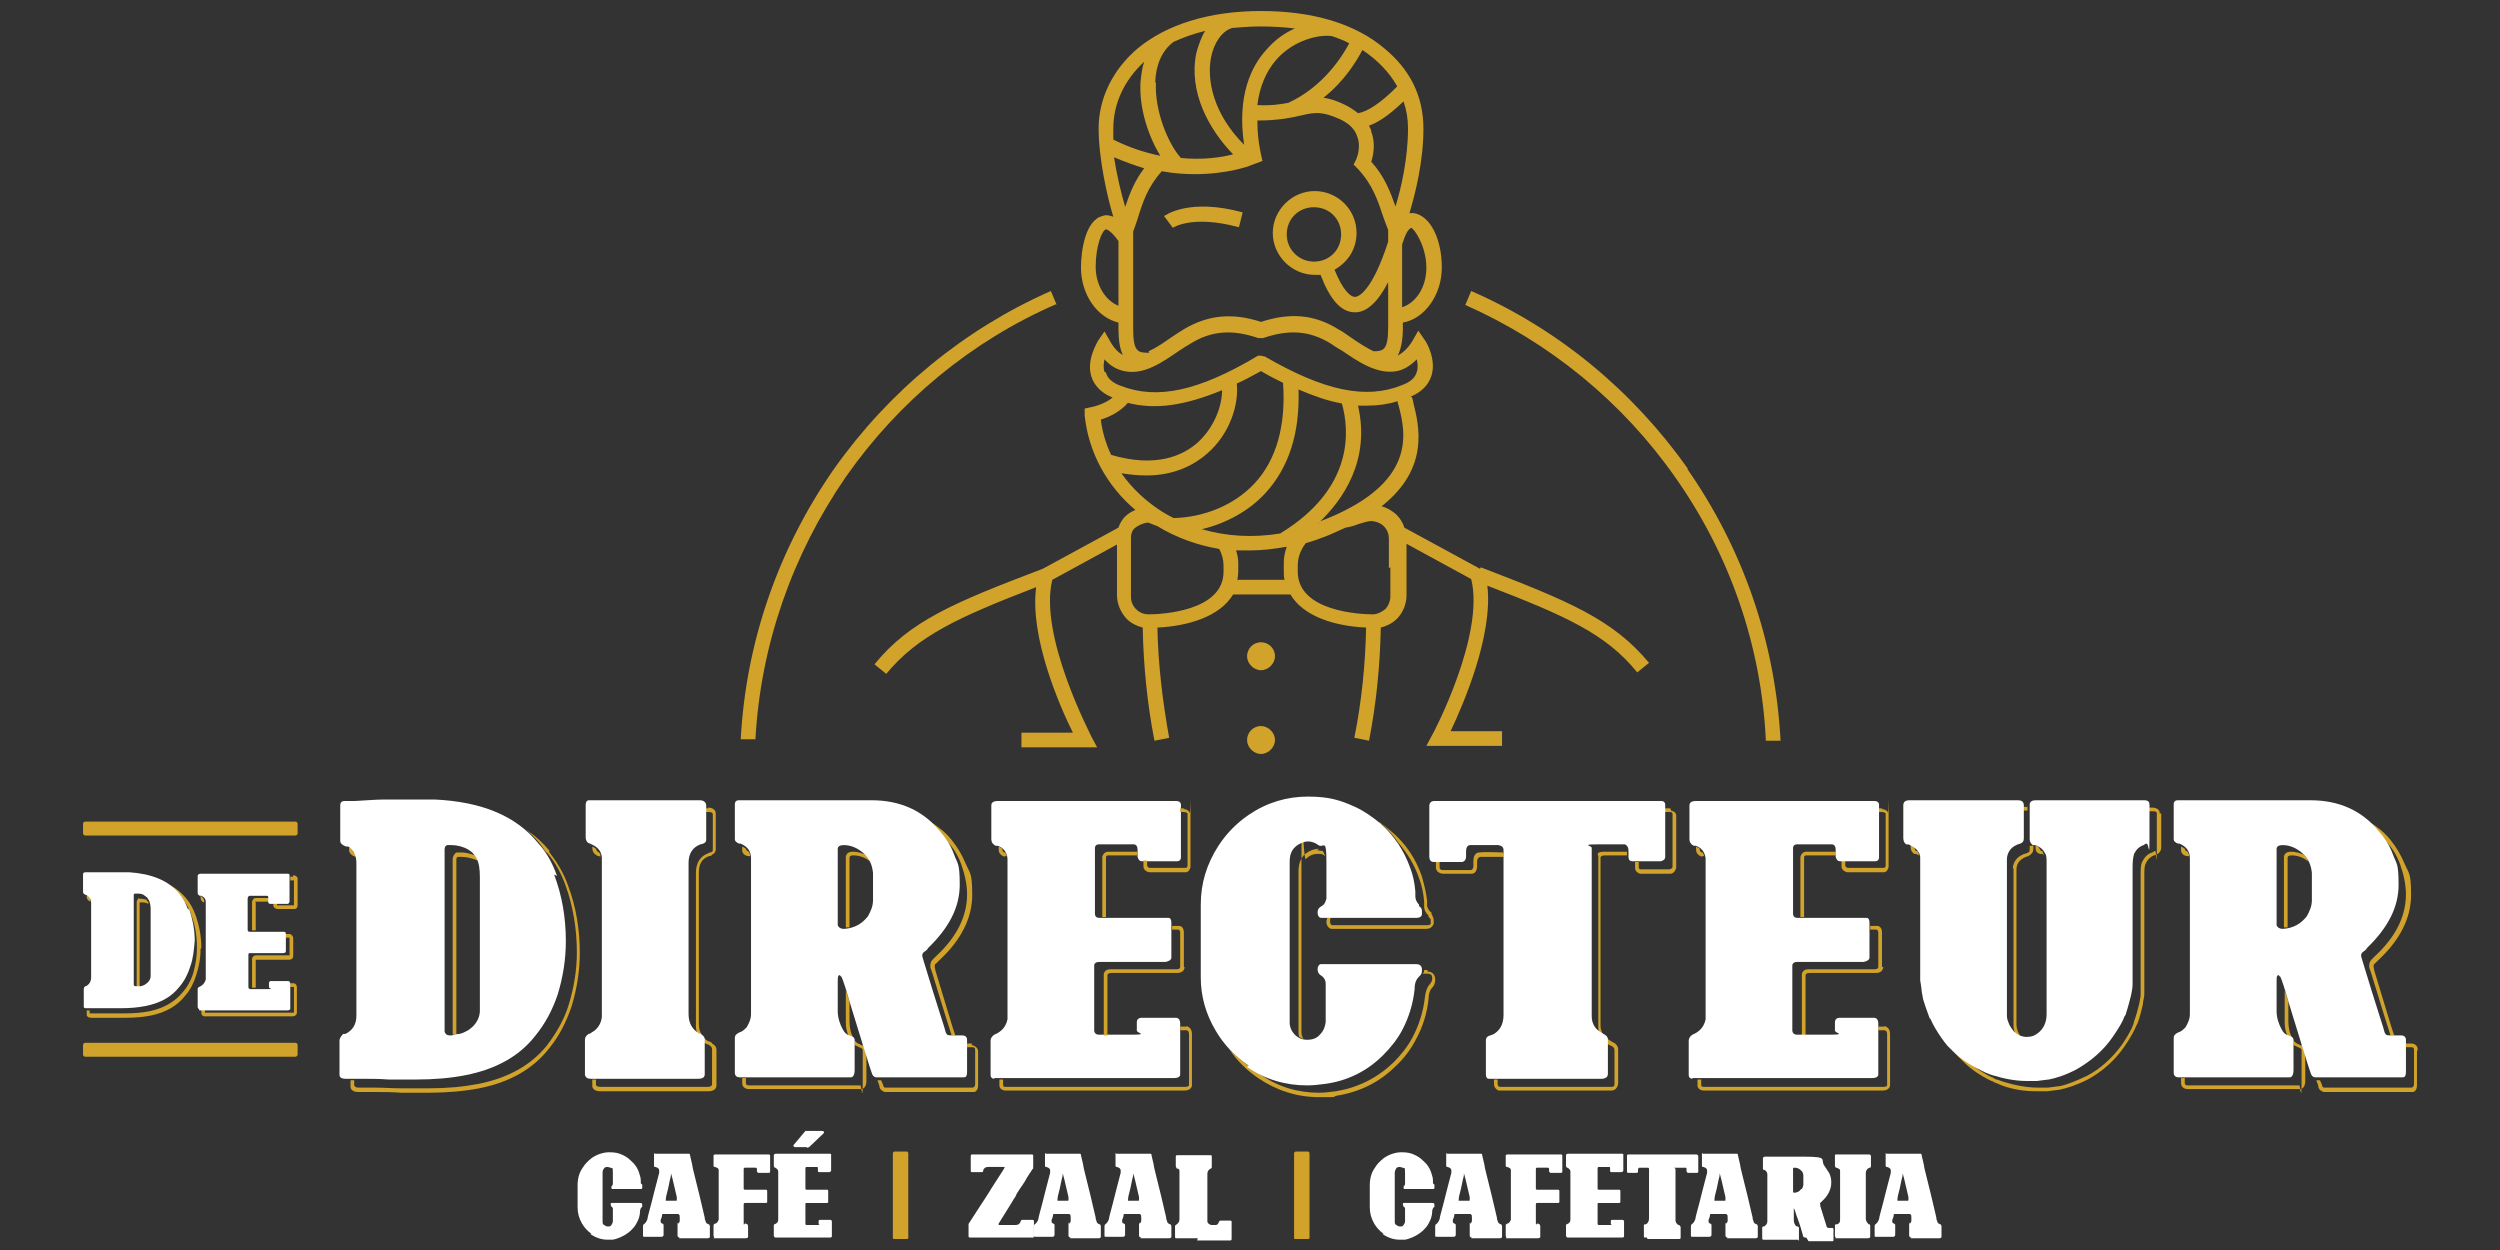 <?xml version="1.0" encoding="UTF-8"?>
<svg xmlns="http://www.w3.org/2000/svg" version="1.1" viewBox="0 0 340.2 170.1">
  <rect x="0" y="0" width="340.2" height="170.1" fill="#333333" stroke="none"/>
  <defs>
    <style>
      .cls-1 {
        fill: #fff;
      }

      .cls-2 {
        fill: #d1a32b;
      }
    </style>
  </defs>
  <!-- Generator: Adobe Illustrator 28.6.0, SVG Export Plug-In . SVG Version: 1.2.0 Build 709)  -->
  <g>
    <g id="Layer_1">
      <g>
        <path class="cls-2" d="M12.3,122.6c0-.4-.2-.7-.5-.9,0,.2,0,.3,0,.4,0,.2.2.5.5.6Z"/>
        <g>
          <g>
            <path class="cls-1" d="M135.3,146.8c-.3,0-.5-.2-.5-.5,0-.2,0-.4,0-.7,0-2.5,0-3.8,0-4,0-.3.2-.6.5-.8,1-.4,1.6-1.1,1.8-2.1,0-.3,0-.6,0-.9,0-.3,0-6.9,0-19.9s0-.9,0-1.1c-.1-.8-.5-1.4-1.3-1.7h-.3c-.4-.2-.6-.5-.6-.9,0-.1,0-1.5,0-4.2s0-.3,0-.4c0-.4.3-.6.9-.6,15.9,0,24,0,24.2,0,.4,0,.6.1.7.4,0,.2,0,.4,0,.8,0,4.2,0,6.3,0,6.5,0,.3-.2.5-.5.5-.2,0-1,0-2.4,0s-2.2,0-2.4,0c-.3,0-.5-.2-.6-.6,0-.2,0-.6,0-1,0-.4-.2-.7-.5-.7-.1,0-.4,0-.7,0-2.6,0-3.9,0-4.1,0-.3,0-.5.2-.5.5,0,.1,0,.4,0,.9,0,4.7,0,7.3,0,8,0,.4.2.6.6.6.1,0,.3,0,.5,0h.3c1,0,3.6,0,7.8,0h.2c.3,0,.5,0,.6,0,.3,0,.4.3.4.7,0,.3,0,1.7,0,4.1s0,.4,0,.6c0,.3-.3.5-.8.6-5.8,0-8.8,0-9,0-.4,0-.6.1-.7.4,0,.2,0,.4,0,.6,0,5.5,0,8.3,0,8.3,0,.4.3.6.6.6.2,0,1.6,0,4.3,0s.8-.2.9-.6v-1.1c0-.4.3-.6.6-.6.1,0,1.6,0,4.3,0s.3,0,.4,0c.4,0,.6.3.6.8v6.2c0,.4,0,.7,0,.8-.1.3-.4.4-.8.4h-.6c-15.6,0-23.5,0-23.9,0Z"/>
            <path class="cls-2" d="M150.5,116.7c0-.2.1-.3.3-.3.2,0,1.5,0,4,0,0-.1,0-.3,0-.5-2.5,0-3.8,0-4,0-.4,0-.7.3-.8.7,0,0,0,.3,0,.9,0,3.7,0,6.1,0,7.3h.5c0-1.2,0-3.6,0-7.3,0-.6,0-.8,0-.8Z"/>
            <path class="cls-2" d="M161.1,131.6c0-.2,0-.4,0-.6,0-2.4,0-3.8,0-4.1,0-.7-.4-.9-.6-.9,0,0-.2,0-.7,0h-.3c0,.1,0,.3,0,.5h.3c.4,0,.5,0,.5,0,0,0,.3,0,.3.4,0,.2,0,1.1,0,4.1s0,.4,0,.6c0,0,0,.3-.5.3-5.9,0-8.8,0-9,0-.6,0-.8.3-.9.6,0,.2,0,.4,0,.7,0,4.7,0,6.8,0,7.7h.5c0-.9,0-3.1,0-7.7s0-.4,0-.5c0-.1.1-.3.5-.3.2,0,3.2,0,9,0,.7,0,1-.4,1-.8Z"/>
            <path class="cls-2" d="M161.2,110h0s-.2,0-.6,0h0v.5c.3,0,.5,0,.5,0,.4,0,.5.2.5.2,0,0,0,.3,0,.7,0,5.1,0,6.3,0,6.4,0,.2-.1.3-.3.3-.1,0-.6,0-2.4,0s-2.2,0-2.4,0c-.2,0-.3-.1-.4-.3,0-.2,0-.4,0-.7-.2,0-.4,0-.5,0,0,.3,0,.6,0,.8,0,.4.3.7.8.8.2,0,1,0,2.4,0s2.3,0,2.5,0c.4,0,.6-.3.7-.7,0-.1,0-.9,0-6.5s0-.7-.1-.9c-.1-.2-.3-.5-.9-.5Z"/>
            <path class="cls-2" d="M161.5,139.7c-.2,0-.3,0-.5,0h-.4v.5h.4c.1,0,.3,0,.4,0,.2,0,.4.1.4.6v6.2c0,.5,0,.7,0,.7,0,0-.1.2-.5.2h-.6c-19.1,0-23.5,0-23.9,0-.2,0-.3-.1-.3-.3,0-.2,0-.4,0-.7h0c-.2,0-.3,0-.5,0h0c0,.4,0,.6,0,.8,0,.4.3.6.7.7h0c.1,0,.6,0,23.9,0h.6c.6,0,.9-.3,1-.6,0-.1,0-.3,0-.9v-6.2c0-.8-.5-1-.8-1.1Z"/>
          </g>
          <path class="cls-2" d="M136.7,116.5h.3c0,.1,0,.1,0,.1,0-.2-.1-.4-.2-.6-.3,0-.4-.2-.4-.5h0c-.1-.1-.3-.2-.5-.3,0,.3,0,.3,0,.4,0,.5.3.8.8,1Z"/>
        </g>
        <g>
          <path class="cls-1" d="M80.5,167.9c-.6-.4-1-.9-1.3-1.4-.4-.7-.6-1.4-.6-2.2v-3c0-.9.2-1.7.7-2.4.3-.5.7-.9,1.2-1.3.7-.5,1.6-.8,2.4-.8s1.3.1,1.9.4c.4.2.7.4,1,.7.6.5,1,1.1,1.2,1.8.1.3.2.6.2,1,0,0,0,.1,0,.2,0,.1,0,.2.2.3h0c0,.1,0,.2,0,.3s0,0,0,.1c0,.1,0,.2-.2.2s-1.3,0-3.7,0-.2,0-.2,0c0,0-.1,0-.1-.2s0-.2.1-.2h0c0-.1.1-.2.1-.3,0,0,0-.5,0-1.5s-.1-.5-.3-.7c-.1,0-.3-.1-.4-.1s-.4,0-.5.2c-.1.1-.2.3-.2.6,0,4.3,0,6.5,0,6.6,0,.2,0,.4.2.5.2.1.3.2.5.2s.4,0,.5-.2.2-.3.2-.5c0-.9,0-1.5,0-1.6,0-.2,0-.3-.2-.4,0,0-.1-.2-.1-.3s0-.2.1-.2c0,0,.1,0,.3,0,2.4,0,3.6,0,3.6,0,.2,0,.3,0,.3.3s0,.2-.1.3c-.1.1-.2.3-.2.5,0,.6-.2,1.2-.5,1.7-.2.4-.5.7-.8,1-.7.6-1.5,1-2.4,1.2-.2,0-.5,0-.7,0-.9,0-1.7-.3-2.4-.8Z"/>
          <path class="cls-1" d="M92.5,168.4c-.1,0-.2,0-.3-.2,0,0,0-.5,0-1.4s0-.2.1-.3c.1-.1.2-.2.2-.4s0-.2,0-.3c0-.3,0-.5-.1-.5,0-.1-.1-.1-.2-.1-1.3,0-2,0-2,0,0,0-.1,0-.1.1,0,0,0,.3-.2.7,0,0,0,.1,0,.2,0,.1,0,.2.2.3.1,0,.2.1.2.2v1.3c0,.1,0,.2-.2.3,0,0-.1,0-.2,0-1.4,0-2.1,0-2.2,0-.1,0-.2,0-.2-.1,0,0,0-.3,0-.7v-.6c0-.1,0-.2.1-.3,0,0,0,0,0,0,.2-.1.4-.4.5-.7,0-.3.4-1.5.9-3.6l.7-2.7c0,0,0-.2,0-.3,0-.3-.2-.4-.5-.5h-.1c0,0-.1,0-.1-.2,0,0,0-.5,0-1.3s0-.2.2-.3c0,0,.6,0,1.5,0,2,0,3,0,3,0,.1,0,.2,0,.2.2,0,0,.1.5.3,1.3,0,.4.7,2.8,1.7,7.2,0,.1,0,.3.1.4,0,.3.2.4.4.5h.1c0,0,0,.1.1.2,0,0,0,.5,0,1.4s0,0,0,.1c0,.1-.1.2-.3.2h-.1c-2.5,0-3.7,0-3.8,0ZM91.2,163.4c.5,0,.7,0,.8,0,0,0,.1,0,.1-.1,0,0,0-.2,0-.4-.5-2.1-.7-3.1-.8-3.2s0-.1,0-.1,0,0,0,.1c0,0,0,.2,0,.3-.2.7-.3,1.5-.5,2.2-.2.7-.2,1-.2,1.1s0,0,0,.1c0,0,.1,0,.3,0s.1,0,.2,0c.1,0,.3,0,.4,0Z"/>
          <path class="cls-1" d="M97.2,168.4c0,0-.1-.1-.1-.3v-1.3c0-.1,0-.2.2-.3,0,0,0,0,.1,0,.2-.1.3-.3.4-.5,0-.1,0-.2,0-.3s0-2.1,0-6.1,0-.3,0-.4c0-.2-.2-.3-.5-.4-.1,0-.2,0-.2-.2,0,0,0-.5,0-1.3s0,0,0-.1c0,0,.1-.1.2-.1s1.8,0,5,0,2.3,0,2.3,0c.1,0,.2,0,.2.2,0,0,0,.4,0,1.1s0,.9,0,1c0,.1,0,.2-.2.2-.9,0-1.3,0-1.4,0,0,0-.1,0-.2-.2v-.3c0-.1,0-.2-.2-.2,0,0-.5,0-1.3,0s0,0-.1,0c-.1,0-.2,0-.2.2,0,0,0,.4,0,1,0,1,0,1.6,0,1.6,0,.1,0,.2.2.2,0,0,.6,0,1.4,0h.6c.5,0,.8,0,.8,0,.1,0,.2,0,.2.2s0,.5,0,1.2,0,.1,0,.2c0,.1,0,.2-.2.2,0,0-.4,0-1.1,0-1.1,0-1.6,0-1.7,0-.1,0-.2,0-.2.2,0,0,0,.7,0,2s0,.5.3.6c0,0,.1.1.2.1,0,0,0,0,0,0,0,0,.1.1.1.3,0,.9,0,1.3,0,1.4,0,.1-.1.2-.3.2-.2,0-.7,0-1.5,0-1.9,0-2.9,0-2.9,0Z"/>
          <path class="cls-1" d="M105.5,168.4c0,0-.1,0-.2-.2,0,0,0-.1,0-.2,0-.7,0-1.2,0-1.2,0-.1,0-.2.1-.2.3-.1.5-.3.5-.6,0,0,0-.2,0-.3,0,0,0-2.1,0-6s0-.3,0-.3c0-.2-.2-.4-.4-.5h0c-.1,0-.2-.1-.2-.3,0,0,0-.5,0-1.3s0,0,0-.1c0-.1.1-.2.3-.2,4.8,0,7.2,0,7.3,0,.1,0,.2,0,.2.1,0,0,0,.1,0,.2,0,1.3,0,1.9,0,2,0,0,0,.1-.2.2,0,0-.3,0-.7,0s-.7,0-.7,0c-.1,0-.2,0-.2-.2,0,0,0-.2,0-.3,0-.1,0-.2-.1-.2,0,0-.1,0-.2,0-.8,0-1.2,0-1.2,0-.1,0-.2,0-.2.2,0,0,0,.1,0,.3,0,1.4,0,2.2,0,2.4,0,.1,0,.2.2.2,0,0,0,0,.2,0h0c.3,0,1.1,0,2.4,0h0c0,0,.2,0,.2,0,0,0,.1,0,.1.2s0,.5,0,1.2,0,.1,0,.2c0,.1,0,.2-.2.2-1.8,0-2.7,0-2.7,0-.1,0-.2,0-.2.1,0,0,0,.1,0,.2,0,1.6,0,2.5,0,2.5,0,.1,0,.2.2.2,0,0,.5,0,1.3,0s.2,0,.3-.2v-.3c0-.1,0-.2.2-.2,0,0,.5,0,1.3,0s0,0,.1,0c.1,0,.2.1.2.2v1.9c0,.1,0,.2,0,.2,0,0-.1.1-.2.1h-.2c-4.7,0-7.1,0-7.2,0Z"/>
          <path class="cls-2" d="M121.7,168.6c-.1,0-.2,0-.2-.1,0,0,0-.1,0-.3v-11c0-.1,0-.2,0-.3,0,0,0-.1.2-.2,0,0,.1,0,.2,0h1.3c0,0,.1,0,.2,0,.1,0,.2.1.2.3v11.3s0,0,0,.1c0,.1,0,.2-.2.2h-.2c-.9,0-1.3,0-1.3,0Z"/>
          <path class="cls-1" d="M132,168.4c-.1,0-.2,0-.2-.2,0,0,0-.5,0-1.4s0-.2,0-.2,0-.1.1-.2c.5-.8,1.3-2,2.4-3.7,1.1-1.8,1.8-2.8,2.1-3.3.2-.3.3-.5.3-.5s0,0,0-.1c0,0-.1,0-.2,0-1.3,0-2,0-2.1,0-.3,0-.5.2-.6.4h0c0,.2,0,.3-.2.3,0,0-.5,0-1.3,0s0,0-.1,0c0,0-.1,0-.1-.2v-1.9s0,0,0-.1c0,0,0-.1.1-.2,0,0,1.4,0,4.1,0s4.1,0,4.1,0c.1,0,.2,0,.2.2s0,.5,0,1.3,0,.3-.1.5c-.3.5-.7,1-1,1.6-.1.2-.4.6-.8,1.2-.2.3-.4.6-.5.9-.2.3-.4.6-.5.8l-1.8,2.9c0,0,0,0,0,.1,0,0,0,0,0,.1,0,0,.7,0,1.9,0h.4c.4,0,.6-.2.7-.5,0-.1.1-.2.2-.2,0,0,.5,0,1.3,0s0,0,.1,0c.1,0,.2,0,.2.2s0,.7,0,1.9h0c0,.2,0,.3-.1.3,0,0-.1,0-.2,0-5.2,0-7.9,0-7.9,0Z"/>
          <path class="cls-1" d="M145.7,168.4c-.1,0-.2,0-.3-.2,0,0,0-.5,0-1.4s0-.2.1-.3c.1-.1.2-.2.2-.4s0-.2,0-.3c0-.3,0-.5-.1-.5,0-.1-.1-.1-.2-.1-1.3,0-2,0-2,0,0,0-.1,0-.1.1,0,0,0,.3-.2.7,0,0,0,.1,0,.2,0,.1,0,.2.2.3.1,0,.2.1.2.2v1.3c0,.1,0,.2-.2.3,0,0-.1,0-.2,0-1.4,0-2.1,0-2.2,0-.1,0-.2,0-.2-.1,0,0,0-.3,0-.7v-.6c0-.1,0-.2.1-.3,0,0,0,0,0,0,.2-.1.4-.4.5-.7,0-.3.4-1.5.9-3.6l.7-2.7c0,0,0-.2,0-.3,0-.3-.2-.4-.5-.5h-.1c0,0-.1,0-.1-.2,0,0,0-.5,0-1.3s0-.2.2-.3c0,0,.6,0,1.5,0,2,0,3,0,3,0,.1,0,.2,0,.2.2,0,0,.1.5.3,1.3,0,.4.7,2.8,1.7,7.2,0,.1,0,.3.1.4,0,.3.2.4.4.5h.1c0,0,0,.1.1.2,0,0,0,.5,0,1.4s0,0,0,.1c0,.1-.1.2-.3.2h-.1c-2.5,0-3.7,0-3.8,0ZM144.5,163.4c.5,0,.7,0,.8,0,0,0,.1,0,.1-.1,0,0,0-.2,0-.4-.5-2.1-.7-3.1-.8-3.2s0-.1,0-.1,0,0,0,.1c0,0,0,.2,0,.3-.2.7-.3,1.5-.5,2.2-.2.7-.2,1-.2,1.1s0,0,0,.1c0,0,.1,0,.3,0s.1,0,.2,0c.1,0,.3,0,.4,0Z"/>
          <path class="cls-1" d="M155.3,168.4c-.1,0-.2,0-.3-.2,0,0,0-.5,0-1.4s0-.2.1-.3c.1-.1.2-.2.2-.4s0-.2,0-.3c0-.3,0-.5-.1-.5,0-.1-.1-.1-.2-.1-1.3,0-2,0-2,0,0,0-.1,0-.1.1,0,0,0,.3-.2.7,0,0,0,.1,0,.2,0,.1,0,.2.2.3.1,0,.2.1.2.2v1.3c0,.1,0,.2-.2.3,0,0-.1,0-.2,0-1.4,0-2.1,0-2.2,0-.1,0-.2,0-.2-.1,0,0,0-.3,0-.7v-.6c0-.1,0-.2.1-.3,0,0,0,0,0,0,.2-.1.4-.4.5-.7,0-.3.4-1.5.9-3.6l.7-2.7c0,0,0-.2,0-.3,0-.3-.2-.4-.5-.5h-.1c0,0-.1,0-.1-.2,0,0,0-.5,0-1.3s0-.2.2-.3c0,0,.6,0,1.5,0,2,0,3,0,3,0,.1,0,.2,0,.2.2,0,0,.1.5.3,1.3,0,.4.7,2.8,1.7,7.2,0,.1,0,.3.1.4,0,.3.2.4.4.5h.1c0,0,0,.1.1.2,0,0,0,.5,0,1.4s0,0,0,.1c0,.1-.1.2-.3.2h-.1c-2.5,0-3.7,0-3.8,0ZM154.1,163.4c.5,0,.7,0,.8,0,0,0,.1,0,.1-.1,0,0,0-.2,0-.4-.5-2.1-.7-3.1-.8-3.2s0-.1,0-.1,0,0,0,.1c0,0,0,.2,0,.3-.2.7-.3,1.5-.5,2.2-.2.7-.2,1-.2,1.1s0,0,0,.1c0,0,.1,0,.3,0s.1,0,.2,0c.1,0,.3,0,.4,0Z"/>
          <path class="cls-1" d="M163,168.5c-1.9,0-2.9,0-3,0,0,0-.1,0-.1-.2,0,0,0-.5,0-1.2s0-.1,0-.2c0,0,0-.2.1-.2h0c.3-.2.5-.4.5-.8s0-2.1,0-6.1,0-.2,0-.3,0-.2,0-.2c0-.2-.2-.3-.4-.3,0,0,0,0,0,0s0,0,0,0h0c0,0,0-.1-.1-.3,0,0,0,0,0-.1,0-.7,0-1.1,0-1.2,0-.1,0-.2.2-.2,0,0,1.5,0,4.4,0s.2,0,.2,0c0,0,.1,0,.1.2,0,.8,0,1.3,0,1.4,0,0,0,.2-.1.2h0c-.3.1-.5.4-.5.7v6.2c0,.1,0,.2,0,.3,0,.3.3.4.5.5h0s.1,0,.3,0,.2,0,.3,0c.3,0,.4-.2.5-.5,0,0,0,0,0,0,0,0,0,0,0,0s0,0,0,0c0,0,.1-.1.2-.1s0,0,.1,0c.7,0,1.2,0,1.2,0,.1,0,.2,0,.2.2,0,0,0,.8,0,2.2h0c0,.2,0,.3-.2.3,0,0-.2,0-.3,0h-4.2Z"/>
          <path class="cls-2" d="M176.3,168.6c-.1,0-.2,0-.2-.1,0,0,0-.1,0-.3v-11c0-.1,0-.2,0-.3,0,0,0-.1.2-.2,0,0,.1,0,.2,0h1.3c0,0,.1,0,.2,0,.1,0,.2.1.2.3v11.3s0,0,0,.1c0,.1,0,.2-.2.2h-.2c-.9,0-1.3,0-1.3,0Z"/>
          <path class="cls-1" d="M188.3,167.9c-.6-.4-1-.9-1.3-1.4-.4-.7-.6-1.4-.6-2.2v-3c0-.9.2-1.7.7-2.4.3-.5.7-.9,1.2-1.3.7-.5,1.6-.8,2.4-.8s1.3.1,1.9.4c.4.2.7.4,1,.7.6.5,1,1.1,1.2,1.8.1.3.2.6.2,1,0,0,0,.1,0,.2,0,.1,0,.2.2.3h0c0,.1,0,.2,0,.3s0,0,0,.1c0,.1,0,.2-.2.2s-1.3,0-3.7,0-.2,0-.2,0c0,0-.1,0-.1-.2s0-.2.1-.2h0c0-.1.1-.2.1-.3,0,0,0-.5,0-1.5s-.1-.5-.3-.7c-.1,0-.3-.1-.4-.1s-.4,0-.5.2-.2.3-.2.6c0,4.3,0,6.5,0,6.6,0,.2,0,.4.2.5.2.1.3.2.5.2s.4,0,.5-.2.2-.3.2-.5c0-.9,0-1.5,0-1.6,0-.2,0-.3-.2-.4,0,0-.1-.2-.1-.3s0-.2.1-.2c0,0,.1,0,.3,0,2.4,0,3.6,0,3.6,0,.2,0,.3,0,.3.3s0,.2-.1.3c-.1.1-.2.3-.2.5,0,.6-.2,1.2-.5,1.7-.2.4-.5.7-.8,1-.7.6-1.5,1-2.4,1.2-.2,0-.5,0-.7,0-.9,0-1.7-.3-2.4-.8Z"/>
          <path class="cls-1" d="M200.3,168.4c-.1,0-.2,0-.3-.2,0,0,0-.5,0-1.4s0-.2.1-.3c.1-.1.2-.2.2-.4s0-.2,0-.3c0-.3,0-.5-.1-.5,0-.1-.1-.1-.2-.1-1.3,0-2,0-2,0,0,0-.1,0-.1.1,0,0,0,.3-.2.7,0,0,0,.1,0,.2,0,.1,0,.2.2.3.1,0,.2.1.2.2v1.3c0,.1,0,.2-.2.3,0,0-.1,0-.2,0-1.4,0-2.1,0-2.2,0-.1,0-.2,0-.2-.1,0,0,0-.3,0-.7v-.6c0-.1,0-.2.1-.3,0,0,0,0,0,0,.2-.1.4-.4.5-.7,0-.3.4-1.5.9-3.6l.7-2.7c0,0,0-.2,0-.3,0-.3-.2-.4-.5-.5h-.1c0,0-.1,0-.1-.2,0,0,0-.5,0-1.3s0-.2.2-.3c0,0,.6,0,1.5,0,2,0,3,0,3,0,.1,0,.2,0,.2.2,0,0,.1.5.3,1.3,0,.4.7,2.8,1.7,7.2,0,.1,0,.3.1.4,0,.3.2.4.4.5h.1c0,0,0,.1.1.2,0,0,0,.5,0,1.4s0,0,0,.1c0,.1-.1.2-.3.2h-.1c-2.5,0-3.7,0-3.8,0ZM199.1,163.4c.5,0,.7,0,.8,0,0,0,.1,0,.1-.1,0,0,0-.2,0-.4-.5-2.1-.7-3.1-.8-3.2s0-.1,0-.1,0,0,0,.1c0,0,0,.2,0,.3-.2.7-.3,1.5-.5,2.2-.2.7-.2,1-.2,1.1s0,0,0,.1c0,0,.1,0,.3,0s.1,0,.2,0c.1,0,.3,0,.4,0Z"/>
          <path class="cls-1" d="M205,168.4c0,0-.1-.1-.1-.3v-1.3c0-.1,0-.2.2-.3,0,0,0,0,.1,0,.2-.1.3-.3.4-.5,0-.1,0-.2,0-.3s0-2.1,0-6.1,0-.3,0-.4c0-.2-.2-.3-.5-.4-.1,0-.2,0-.2-.2,0,0,0-.5,0-1.3s0,0,0-.1c0,0,.1-.1.2-.1s1.8,0,5,0,2.3,0,2.3,0c.1,0,.2,0,.2.2,0,0,0,.4,0,1.1s0,.9,0,1c0,.1,0,.2-.2.2-.9,0-1.3,0-1.4,0,0,0-.1,0-.2-.2v-.3c0-.1,0-.2-.2-.2,0,0-.5,0-1.3,0s0,0-.1,0c-.1,0-.2,0-.2.2,0,0,0,.4,0,1,0,1,0,1.6,0,1.6,0,.1,0,.2.2.2,0,0,.6,0,1.4,0h.6c.5,0,.8,0,.8,0,.1,0,.2,0,.2.2s0,.5,0,1.2,0,.1,0,.2c0,.1,0,.2-.2.2,0,0-.4,0-1.1,0-1.1,0-1.6,0-1.7,0-.1,0-.2,0-.2.2,0,0,0,.7,0,2s0,.5.3.6c0,0,.1.1.2.1,0,0,0,0,0,0,0,0,.1.1.1.3,0,.9,0,1.3,0,1.4,0,.1-.1.2-.3.2-.2,0-.7,0-1.5,0-1.9,0-2.9,0-2.9,0Z"/>
          <path class="cls-1" d="M213.3,168.4c0,0-.1,0-.2-.2,0,0,0-.1,0-.2,0-.7,0-1.2,0-1.2,0-.1,0-.2.1-.2.3-.1.5-.3.5-.6,0,0,0-.2,0-.3,0,0,0-2.1,0-6s0-.3,0-.3c0-.2-.2-.4-.4-.5h0c-.1,0-.2-.1-.2-.3,0,0,0-.5,0-1.3s0,0,0-.1c0-.1.1-.2.3-.2,4.8,0,7.2,0,7.3,0,.1,0,.2,0,.2.1,0,0,0,.1,0,.2,0,1.3,0,1.9,0,2,0,0,0,.1-.2.2,0,0-.3,0-.7,0s-.7,0-.7,0c-.1,0-.2,0-.2-.2,0,0,0-.2,0-.3,0-.1,0-.2-.1-.2,0,0-.1,0-.2,0-.8,0-1.2,0-1.2,0-.1,0-.2,0-.2.2,0,0,0,.1,0,.3,0,1.4,0,2.2,0,2.4,0,.1,0,.2.2.2,0,0,0,0,.2,0h0c.3,0,1.1,0,2.4,0h0c0,0,.2,0,.2,0,0,0,.1,0,.1.2s0,.5,0,1.2,0,.1,0,.2c0,.1,0,.2-.2.2-1.8,0-2.7,0-2.7,0-.1,0-.2,0-.2.1,0,0,0,.1,0,.2,0,1.6,0,2.5,0,2.5,0,.1,0,.2.2.2,0,0,.5,0,1.3,0s.2,0,.3-.2v-.3c0-.1,0-.2.2-.2,0,0,.5,0,1.3,0s0,0,.1,0c.1,0,.2.1.2.2v1.9c0,.1,0,.2,0,.2,0,0-.1.1-.2.1h-.2c-4.7,0-7.1,0-7.2,0Z"/>
          <path class="cls-1" d="M224.1,168.4c-.1,0-.2,0-.3,0,0,0-.1,0-.1-.2s0-.5,0-1.2v-.2c0-.1,0-.2.2-.2h.1c.3-.2.4-.5.4-.8v-6.7c0-.1,0-.2-.2-.2h-.1c-.6,0-1,0-1,0-.1,0-.2.1-.2.3s0,.1,0,.2c0,.1,0,.2-.2.2,0,0-.4,0-1.1,0h0c-.1,0-.2,0-.2-.2h0c0-.2,0-.3,0-.4,0-.5,0-.9,0-1.4s0-.3,0-.3c0-.1,0-.2.2-.2,0,0,1.5,0,4.5,0s4.7,0,4.8,0c0,0,.1,0,.2.2,0,0,0,.2,0,.5v1.6c0,.1,0,.2-.2.2,0,0-.4,0-1.1,0s0,0-.1,0c0,0-.1,0-.2-.2,0,0,0-.1,0-.3s0-.2-.2-.2c0,0-.4,0-1.1,0s-.2,0-.2.2c0,0,0,2.3,0,6.9,0,.3.1.5.4.7h.1c.1.1.2.2.2.3,0,0,0,.5,0,1.3s0,0,0,.1c0,.1,0,.2-.2.2,0,0-.1,0-.2,0h-4.1Z"/>
          <path class="cls-1" d="M235.1,168.4c-.1,0-.2,0-.3-.2,0,0,0-.5,0-1.4s0-.2.1-.3c.1-.1.2-.2.2-.4s0-.2,0-.3c0-.3,0-.5-.1-.5,0-.1-.1-.1-.2-.1-1.3,0-2,0-2,0,0,0-.1,0-.1.1,0,0,0,.3-.2.7,0,0,0,.1,0,.2,0,.1,0,.2.2.3.1,0,.2.1.2.2v1.3c0,.1,0,.2-.2.3,0,0-.1,0-.2,0-1.4,0-2.1,0-2.2,0-.1,0-.2,0-.2-.1,0,0,0-.3,0-.7v-.6c0-.1,0-.2.1-.3,0,0,0,0,0,0,.2-.1.4-.4.5-.7,0-.3.4-1.5.9-3.6l.7-2.7c0,0,0-.2,0-.3,0-.3-.2-.4-.5-.5h-.1c0,0-.1,0-.1-.2,0,0,0-.5,0-1.3s0-.2.2-.3c0,0,.6,0,1.5,0,2,0,3,0,3,0,.1,0,.2,0,.2.2,0,0,.1.5.3,1.3,0,.4.7,2.8,1.7,7.2,0,.1,0,.3.1.4,0,.3.2.4.4.5h.1c0,0,0,.1.1.2,0,0,0,.5,0,1.4s0,0,0,.1c0,.1-.1.2-.3.2h-.1c-2.5,0-3.7,0-3.8,0ZM233.9,163.4c.5,0,.7,0,.8,0,0,0,.1,0,.1-.1,0,0,0-.2,0-.4-.5-2.1-.7-3.1-.8-3.2s0-.1,0-.1,0,0,0,.1c0,0,0,.2,0,.3-.2.7-.3,1.5-.5,2.2-.2.7-.2,1-.2,1.1s0,0,0,.1c0,0,.1,0,.3,0s.1,0,.2,0c.1,0,.3,0,.4,0Z"/>
          <path class="cls-1" d="M245.8,168.4c-.1,0-.2,0-.2,0,0,0-.1,0-.2-.1,0,0-.1-.3-.2-.7,0,0-.2-.8-.7-2.1-.2-.6-.3-1-.4-1.1,0,0,0,0,0,0,0,0,0,0,0,0,0,0,0,0,0,0,0,0,0,.1,0,.3v1.2c0,.3,0,.5.2.8,0,.1.2.2.3.2.1,0,.2.1.2.2,0,0,0,.4,0,1.3s0,.2-.2.3c0,0-.1,0-.3,0-2.8,0-4.2,0-4.3,0-.1,0-.2,0-.2-.2,0,0,0-.3,0-.7s0-.7,0-.7c0-.1,0-.2.2-.2.1,0,.2-.1.3-.2.1-.1.2-.3.2-.5,0-4.1,0-6.3,0-6.4,0-.3-.2-.5-.4-.6,0,0,0,0,0,0-.1,0-.2,0-.2-.2,0,0,0-.5,0-1.3s0-.1,0-.1c0,0,0-.1.2-.2,0,0,1.9,0,5.4,0s2.1.4,2.8,1.3c.2.3.4.6.6.9.2.4.3.8.3,1.3,0,.9-.4,1.8-1.3,2.6,0,0-.1.1-.2.2s0,.1,0,.2,0,.1,0,.2c.6,1.9.9,2.9.9,2.9,0,0,.1.1.3.1.2,0,.4,0,.4,0,.1,0,.2,0,.2.2v.2c0,.7,0,1.2,0,1.2,0,.1,0,.2-.1.2,0,0-.1,0-.2,0h-3.1ZM245.2,161.8c.1-.2.2-.4.2-.6v-.6s0-.6,0-.6c0-.3-.1-.6-.4-.8-.2-.2-.5-.3-.8-.3-.1,0-.2,0-.2.1,0,0,0,.1,0,.2,0,1.9,0,2.9,0,3,0,.1.1.1.2.1h0c.4,0,.7-.2.9-.5Z"/>
          <path class="cls-1" d="M249.9,168.4c-.1,0-.2,0-.2-.2,0,0,0-.1,0-.2,0-.8,0-1.2,0-1.2,0-.1,0-.2.2-.2,0,0,0,0,.1,0,.3-.1.4-.3.4-.6v-.2c0-4.1,0-6.2,0-6.3s0-.1,0-.2c0-.2-.2-.3-.5-.4-.1,0-.2-.1-.2-.3,0-.8,0-1.3,0-1.3,0-.1,0-.2.1-.2,0,0,.1,0,.3,0h4.2c.2,0,.2,0,.3.2,0,0,0,.1,0,.3,0,.7,0,1,0,1.1,0,0,0,.1-.1.2,0,0,0,0-.1,0-.3.1-.5.4-.5.7s0,.2,0,.3c0,3.8,0,5.8,0,5.9,0,.4.2.6.4.8,0,0,0,0,.1,0,0,0,.1.1.1.2,0,0,0,.5,0,1.3s0,.1,0,.2c0,.1-.1.2-.3.2h-.2c-2.8,0-4.2,0-4.3,0Z"/>
          <path class="cls-1" d="M260.1,168.4c-.1,0-.2,0-.3-.2,0,0,0-.5,0-1.4s0-.2.1-.3c.1-.1.2-.2.2-.4s0-.2,0-.3c0-.3,0-.5-.1-.5,0-.1-.1-.1-.2-.1-1.3,0-2,0-2,0,0,0-.1,0-.1.1,0,0,0,.3-.2.7,0,0,0,.1,0,.2,0,.1,0,.2.2.3.1,0,.2.1.2.2v1.3c0,.1,0,.2-.2.3,0,0-.1,0-.2,0-1.4,0-2.1,0-2.2,0-.1,0-.2,0-.2-.1,0,0,0-.3,0-.7v-.6c0-.1,0-.2.1-.3,0,0,0,0,0,0,.2-.1.4-.4.5-.7,0-.3.4-1.5.9-3.6l.7-2.7c0,0,0-.2,0-.3,0-.3-.2-.4-.5-.5h-.1c0,0-.1,0-.1-.2,0,0,0-.5,0-1.3s0-.2.2-.3c0,0,.6,0,1.5,0,2,0,3,0,3,0,.1,0,.2,0,.2.2,0,0,.1.5.3,1.3,0,.4.7,2.8,1.7,7.2,0,.1,0,.3.1.4,0,.3.2.4.4.5h.1c0,0,0,.1.1.2,0,0,0,.5,0,1.4s0,0,0,.1c0,.1-.1.2-.3.2h-.1c-2.5,0-3.7,0-3.8,0ZM258.8,163.4c.5,0,.7,0,.8,0,0,0,.1,0,.1-.1,0,0,0-.2,0-.4-.5-2.1-.7-3.1-.8-3.2s0-.1,0-.1,0,0,0,.1c0,0,0,.2,0,.3-.2.7-.3,1.5-.5,2.2-.2.7-.2,1-.2,1.1s0,0,0,.1c0,0,.1,0,.3,0s.1,0,.2,0c.1,0,.3,0,.4,0Z"/>
        </g>
        <g>
          <path class="cls-2" d="M229.7,63.8c-7.5-10.6-17.6-19-29.5-24.2l-.8,1.9c11.5,5.1,21.4,13.2,28.6,23.5,7.4,10.5,11.7,22.9,12.3,35.8h2c-.7-13.4-5.1-26.1-12.7-37Z"/>
          <path class="cls-2" d="M143.8,41.5l-.8-1.9c-11.8,5.2-22,13.6-29.5,24.2-7.6,10.9-12,23.6-12.7,36.8h2c.7-12.8,5-25.1,12.3-35.7,7.2-10.3,17.1-18.5,28.6-23.5Z"/>
          <path class="cls-2" d="M201.4,77.4l-10.3-5.6c-.2-.7-.6-1.3-1.1-1.8-.6-.5-1.2-.9-2-1.1,6.6-5.2,5.1-11,4.3-14.2,0-.2-.1-.5-.2-.7h-.2c1.5-.6,2.5-1.6,2.9-2.9.7-2.3-.8-4.7-.9-4.8l-.9-1.3-.8,1.4c-.6,1-1.3,1.6-2,2,.4-.8.7-2,.7-3.7v-.8c2.9-.5,5.3-3.7,5.3-7.5s-1.5-7-3.8-7.4c-.2,0-.4,0-.6,0,.8-2.7,1.9-7,1.9-11.5s-1.9-8.1-5.3-10.9c-4-3.4-9.8-5.1-16.8-5.1s-12.8,1.8-16.8,5.1c-3.4,2.9-5.3,6.8-5.3,10.9s1.2,9.4,2,12c-.5-.2-1-.3-1.5-.1-2.3.6-2.9,4.7-2.9,7,0,3.7,2.2,6.8,5.1,7.5v.8c0,1.6.2,2.8.6,3.6-.6-.3-1.2-.9-1.7-1.8l-.8-1.4-.9,1.3c0,.1-1.6,2.5-.9,4.8.4,1.3,1.4,2.3,2.9,2.9-1.2,1-2.9,1.3-2.9,1.3l-.9.2v.9c.5,5,3,9.6,6.9,12.9-.5.2-1,.5-1.4.9-.4.4-.7.9-.9,1.5l-10.3,5.6c-12.1,4.6-18.1,7.1-22.9,13l1.6,1.3c4.3-5.2,9.8-7.7,20.4-11.8-.9,6.8,3.2,16.2,5,19.8h-7v2h10.3l-.8-1.5c0-.1-7.2-13.7-5.3-21.3l8.8-4.8v2.9h0v4c0,1.2.5,2.3,1.3,3.2.6.6,1.4,1,2.2,1.2.1,5.1.6,10.3,1.6,15.4l2-.4c-.9-5-1.5-10-1.6-15,4.2-.2,8.5-1.5,10.3-4.5h7.8c1.8,3,6,4.3,10.3,4.5-.1,5-.6,10-1.6,15l2,.4c1-5.1,1.5-10.3,1.6-15.4.8-.2,1.6-.6,2.2-1.2.8-.8,1.3-2,1.3-3.2v-4h0v-3l8.8,4.8c1.9,7.6-5.2,21.1-5.3,21.2l-.8,1.5h10.3v-2h-7c1.7-3.6,5.8-13,5-19.8,10.6,4.1,16.1,6.5,20.4,11.8l1.6-1.3c-4.9-5.9-10.9-8.4-22.9-13ZM179.5,71.2s0,0-.1,0c3.4-3.2,7.1-8.6,5.4-16,.4,0,.9,0,1.3,0,1.4,0,2.8-.2,4.1-.6,0,.2,0,.3.1.5,1,3.8,2.7,10.8-10.8,15.9ZM163.6,72c3.3-.8,6.4-2.5,8.6-4.9,3.2-3.5,4.7-8.2,4.5-14.1,2.1.9,4.1,1.6,5.9,1.9,1,3.5,1.8,11.5-8.4,17.7-3.7.6-7.3.4-10.7-.6ZM157.2,11.2c.1-2.4.9-4.3,2.5-5.5,1.3-.6,2.7-1.1,4.3-1.5-.5.8-.9,1.9-1.2,3-1.1,5.3,1.7,10.4,5,13.8-1.5.4-4.1.8-7.1.5-1.8-2-3.6-6.5-3.4-10.3ZM153.1,28.1c-.5-1.7-1.1-4.1-1.5-6.7,1.4.6,2.8,1.1,4.1,1.5-1.3,1.7-2,3.5-2.6,5.3ZM156.4,48c-1.5,0-2.2,0-2.2-3.3v-13.2c.2-.5.4-1.1.6-1.7.7-2.3,1.4-4.4,3.3-6.5,1.6.3,3.1.4,4.5.4,4.4,0,7.4-1.1,7.6-1.2l1.6-.6h0c-.5-2-.7-3.8-.7-5.5,2.9,0,4.7-.4,6-.7,1.8-.4,2.7-.6,5.2.5,1.3.6,2.1,1.4,2.4,2.4.6,1.6-.2,3.2-.2,3.2l-.3.6.5.5c2.1,2.2,2.8,4.4,3.6,6.8.2.5.4,1.1.6,1.6v1.6c-2.3,7.1-4.2,7.5-4.5,7.5-.7,0-1.7-1-2.8-3.7,1.8-1,3-2.8,3-5,0-3.2-2.6-5.7-5.7-5.7s-5.7,2.6-5.7,5.7,2.6,5.7,5.7,5.7.5,0,.8,0c1.3,3.4,2.8,5.1,4.7,5.1h0c1.6,0,3.1-1.4,4.5-4.1v6.1c0,3.1-.6,3.3-2,3.3-1-.5-2.1-1.2-3.1-1.9-.6-.4-1.1-.8-1.7-1.1-3.2-2-6.5-2.3-10.5-1-4-1.3-7.3-.9-10.5,1-.5.3-1.1.7-1.7,1.1-1,.7-2,1.4-3.1,1.9ZM181.2,4.9c.9.3,1.7.6,2.4,1-.9,1.7-3.5,5.9-8.3,8.1-1.1.2-2.4.4-4.2.3.3-2.5,1.2-4.6,2.6-6.2,2.4-2.7,5.8-3.4,7.4-3.2ZM191.6,17.5c0,4-.9,8-1.7,10.6-.7-2-1.5-4.1-3.3-6.1.3-.9.6-2.5,0-4.1,0-.3-.2-.5-.3-.8,1.7-.6,3.3-2,4.7-3.3.4,1.2.6,2.4.6,3.6ZM178.8,35.6c-2,0-3.7-1.6-3.7-3.7s1.6-3.7,3.7-3.7,3.7,1.6,3.7,3.7-1.6,3.7-3.7,3.7ZM192,31c.4,0,2.1,2.5,2.1,5.4s-1.6,4.9-3.3,5.4v-8.4c0-.1,0-.3.1-.4.5-1.7,1-1.9,1-1.9ZM190.1,11.8c-2.2,2.2-4,3.4-5.3,3.6-.5-.4-1.1-.8-1.7-1.1-1.2-.6-2.2-.9-3-1,2.9-2.3,4.5-5,5.3-6.5,2.1,1.4,3.7,3.1,4.7,4.9ZM176.4,3.8c-1.5.6-2.9,1.6-4.1,3-2,2.2-4,6.2-3,12.9-4.2-4.2-5.1-8.8-4.5-11.9.4-2,1.5-3.6,2.9-4,1.2-.1,2.5-.2,3.8-.2,1.7,0,3.4.1,4.9.3ZM155.7,8.4c-.3.9-.4,1.8-.5,2.8-.2,3.6,1.1,7.4,2.7,10-2-.4-4.2-1.1-6.4-2.2,0-.5,0-1,0-1.5,0-3.3,1.4-6.5,4.2-9.1ZM149.1,36.3c0-2.7.8-4.9,1.4-5.1.1,0,.7.2,1.7,1.6v8.8c-1.6-.6-3.1-2.6-3.1-5.3ZM150.3,50.6c-.2-.6-.1-1.2,0-1.7.8.9,1.7,1.4,2.7,1.6,2.7.6,5.3-1.3,7.5-2.8.6-.4,1.1-.7,1.6-1,2.8-1.7,5.6-1.9,9.1-.7h.2c0,0,.3,0,.3,0h.2c3.5-1.2,6.3-1,9.1.7.5.3,1,.7,1.6,1,2.2,1.5,4.8,3.3,7.5,2.8,1-.2,1.9-.8,2.7-1.6.1.5.2,1.1,0,1.7-.2.8-.9,1.4-2,1.8-4.9,2-10.6.8-18.7-3.9h-.2c0-.1-.5-.1-.5-.1h-.2c-8.2,4.9-13.8,6-18.7,4.1-1.1-.4-1.8-1-2-1.8ZM153.4,54.8c3.8,1,7.8.4,12.9-1.7,0,2.2-1.1,5.1-3.3,7.1-2,1.8-5.7,3.5-11.8,1.7-.7-1.5-1.2-3.1-1.4-4.8,1-.3,2.6-1,3.7-2.3ZM152.6,64.4c1.2.2,2.4.3,3.4.3,3.9,0,6.6-1.5,8.3-3,3.1-2.7,4.3-6.7,4-9.5,1.1-.5,2.2-1.1,3.3-1.7,1,.6,2,1.1,3,1.6.4,5.8-.9,10.5-3.9,13.7-2.7,2.9-6.8,4.6-11,4.7-.6-.3-1.1-.6-1.6-.9-2.2-1.4-4.1-3.2-5.5-5.2ZM166.5,77.8c0,5.4-8.5,5.8-10.2,5.8-.6,0-1.2-.2-1.7-.7-.5-.5-.7-1.1-.7-1.7v-4h0v-4c0-.6.2-1.1.6-1.4s1-.6,1.7-.7l1.3.5c2.6,1.6,5.5,2.6,8.4,3.1.4.7.6,1.5.6,2.3v.8ZM168.4,79c0-.4.1-.8.1-1.2v-1.2h0c0-.6-.1-1.1-.3-1.7.6,0,1.2,0,1.9,0,1.6,0,3.3-.2,5-.5-.2.6-.4,1.3-.4,2.1h0v1.2c0,.4,0,.8.1,1.2h-6.3ZM189.2,77.2v4c0,.6-.3,1.3-.7,1.7-.5.4-1.1.7-1.7.7-1.7,0-10.2-.4-10.2-5.8v-.8c0-1.2.4-2.2,1.1-3.1.8-.2,1.6-.5,2.4-.8,1.1-.4,2.1-.9,3-1.3.7-.1,1.3-.3,1.8-.5.7-.2,1.3-.4,1.7-.4s1.2.2,1.7.7c.5.5.7,1.1.7,1.7v4h0c0,0,0,0,0,0Z"/>
          <path class="cls-2" d="M171.6,87.4c-1.1,0-1.9.9-1.9,1.9s.9,1.9,1.9,1.9,1.9-.9,1.9-1.9c0-1.1-.9-1.9-1.9-1.9Z"/>
          <path class="cls-2" d="M171.6,98.8c-1.1,0-1.9.9-1.9,1.9s.9,1.9,1.9,1.9,1.9-.9,1.9-1.9-.9-1.9-1.9-1.9Z"/>
          <path class="cls-2" d="M168.6,30.9l.5-2c-7.3-2-10.5.4-10.7.5l1.2,1.6s2.6-1.8,8.9-.1Z"/>
        </g>
        <path class="cls-1" d="M109.8,156.1h-1.6c-.2,0-.3-.2-.2-.3l1.6-1.9s.1,0,.2,0h2.1c.2,0,.3.2.2.3l-2,1.9c0,0-.2.1-.3.1Z"/>
        <g>
          <path class="cls-2" d="M27.8,122.7h0s0,0,0,0c0-.3-.2-.6-.5-.8,0,.2,0,.3,0,.3,0,.3.2.5.4.6Z"/>
          <path class="cls-2" d="M39.9,130c0-.1,0-.2,0-.3,0-1.2,0-1.8,0-2,0-.4-.3-.5-.4-.6,0,0-.1,0-.4,0h-.3v.5h.3c.2,0,.2,0,.3,0,0,0,0,0,0,.1,0,.1,0,.8,0,2s0,.2,0,.3c0,0,0,0-.1,0-3.8,0-4.4,0-4.4,0-.4,0-.5.2-.6.4,0,0,0,.2,0,.4,0,2.1,0,3.1,0,3.6h.5c0-.5,0-1.6,0-3.6s0-.2,0-.2c0,0,0,0,.1,0s.9,0,4.4,0c.5,0,.6-.3.6-.5Z"/>
          <path class="cls-2" d="M34.7,122.7h0s0,0,0,0c0,0,.4,0,1.9,0,0,0,0,0,0-.2,0,0,0-.2,0-.3-1.5,0-1.7,0-1.8,0-.3,0-.4.2-.5.5,0,0,0,.1,0,.5,0,1.7,0,2.8,0,3.4h.5c0-.6,0-1.8,0-3.4,0-.3,0-.4,0-.4Z"/>
          <path class="cls-2" d="M27.4,129c0-1.6-.3-3.1-.8-4.5-.3-.8-.7-1.6-1.3-2.3-.6-.7-1.4-1.4-2.3-1.8.5.3.9.7,1.3,1.2.3.3.5.7.7,1,.5.6.9,1.3,1.1,2.1.5,1.4.7,2.8.7,4.3,0,1.2-.2,2.3-.5,3.4-.3,1-.8,1.9-1.5,2.7-1.1,1.3-2.6,2.1-4.4,2.5-1,.2-2.1.3-3.3.3s-.2,0-.3,0h0c0,0-.4,0-1.1,0h-.3s0,0-.1,0c-.6,0-1.3,0-1.9,0h-1c-.1,0-.2,0-.2,0,0,0,0,0,0-.4h0c0,0-.3,0-.3,0h-.1c0,.4,0,.5,0,.6,0,.1.1.4.6.4h1c.6,0,1.3,0,1.9,0h.4c.7,0,1.1,0,1.1,0,.1,0,.2,0,.3,0,1.2,0,2.4-.1,3.4-.3,2-.4,3.6-1.3,4.7-2.7.7-.8,1.2-1.8,1.5-2.8.4-1.2.6-2.4.6-3.6Z"/>
          <path class="cls-2" d="M39.9,119.3h-.4v.5h.4c0,0,.1,0,.1,0,0,0,0,0,0,.3,0,2.5,0,3.1,0,3.1,0,0,0,0,0,0,0,0-.2,0-1.2,0s-1.1,0-1.1,0c0,0,0,0,0,0,0-.1,0-.3,0-.5-.2,0-.4,0-.5,0h0c0,.2,0,.4,0,.5,0,.3.2.4.5.5,0,0,.3,0,1.2,0s1.1,0,1.2,0c.2,0,.4-.2.4-.5,0,0,0-.1,0-3.2s0-.4,0-.5c0-.1-.2-.4-.6-.4Z"/>
          <path class="cls-2" d="M40,133.8c0,0-.2,0-.2,0h-.3v.5h.3c0,0,.1,0,.2,0,0,0,0,0,0,.2v3c0,.2,0,.3,0,.3,0,0,0,0-.2,0h-.3c-9.2,0-11.4,0-11.6,0,0,0,0,0,0,0,0,0,0-.2,0-.3h0c-.2-.1-.4-.2-.5-.2v.2c0,.1,0,.3,0,.4,0,.2.2.4.4.4h0c0,0,.3,0,11.7,0h.3c.4,0,.5-.2.6-.4,0,0,0-.2,0-.5v-3c0-.5-.3-.6-.5-.6Z"/>
          <path class="cls-2" d="M19,122.2c-.1,0-.3.1-.4.5,0,0,0,.1,0,3.6,0,.8,0,1.7,0,2.5,0,.9,0,2.6,0,5v.5c.1,0,.3,0,.4,0,0,0,0,0,0,0v-.4c0-2.4,0-4.1,0-5,0-.8,0-1.7,0-2.5,0-2.8,0-3.5,0-3.5,0,0,0-.1,0-.1,0,0,0,0,.2,0,.3,0,.7,0,1,.2h0c0-.2,0-.3-.2-.4,0,0,0-.1-.1-.2-.2,0-.5-.1-.7-.1-.2,0-.3,0-.3,0Z"/>
          <g>
            <path class="cls-2" d="M40.2,113.7H11.6c-.2,0-.3-.2-.3-.3v-1.3c0-.2.2-.3.3-.3h28.6c.2,0,.3.2.3.3v1.3c0,.2-.2.3-.3.3Z"/>
            <path class="cls-2" d="M40.2,143.8H11.6c-.2,0-.3-.2-.3-.3v-1.3c0-.2.2-.3.3-.3h28.6c.2,0,.3.2.3.3v1.3c0,.2-.2.3-.3.3Z"/>
          </g>
          <path class="cls-1" d="M25.6,123.8c-.3-.8-.7-1.6-1.2-2.2-1.5-1.8-3.8-2.7-6.8-2.9-.1,0-.2,0-.2,0-.2,0-.4,0-.6,0h-1.3c-.2,0-.4,0-.7,0h-.6c-.4,0-1.1,0-1.9,0-.1,0-.3,0-.5,0s-.1,0-.2,0c-.2,0-.3.1-.3.3,0,0,0,.5,0,1.2s0,1.1,0,1.2c0,.2.2.3.4.4h.1c.4.3.6.6.6,1.1,0,.1,0,3.4,0,9.7s0,.3,0,.4c0,.6-.3,1-.7,1.2h-.1c-.1.1-.2.2-.2.4,0,.1,0,.7,0,1.9s0,.4,0,.5c0,.2.2.2.4.2h.3s.7,0,.7,0c.6,0,1.3,0,1.9,0,0,0,0,0,.1,0h.3c.7,0,1.1,0,1.1,0,.1,0,.2,0,.3,0,1.2,0,2.3-.1,3.3-.3,2-.4,3.5-1.2,4.6-2.6.7-.8,1.2-1.8,1.5-2.8.4-1.1.5-2.3.6-3.5,0-1.5-.3-3-.8-4.4ZM20.5,132.3c0,.2,0,.3,0,.5,0,.5-.3.9-.8,1.2-.2.1-.4.2-.6.2-.2,0-.3,0-.5,0,0,0,0,0-.1,0-.2,0-.3,0-.3-.3,0,0,0-.4,0-1,0-2.4,0-4.1,0-5,0-.8,0-1.7,0-2.5,0-2.3,0-3.5,0-3.5,0-.2,0-.3.2-.3,0,0,.1,0,.2,0,.4,0,.8,0,1.1.3.2.1.4.3.5.5.2.3.3.8.3,1.3,0,1.2,0,2.4,0,3.5v5Z"/>
          <path class="cls-1" d="M27.1,137.3c-.1,0-.2-.1-.2-.3,0,0,0-.2,0-.3,0-1.2,0-1.9,0-2,0-.2,0-.3.2-.4.5-.2.8-.6.9-1,0-.1,0-.3,0-.4,0-.2,0-3.4,0-9.7s0-.5,0-.5c0-.4-.3-.7-.6-.8h-.2c-.2-.1-.3-.2-.3-.4,0,0,0-.7,0-2.1s0-.1,0-.2c0-.2.2-.3.4-.3,7.8,0,11.7,0,11.8,0,.2,0,.3,0,.3.2,0,0,0,.2,0,.4,0,2,0,3.1,0,3.2,0,.1-.1.2-.2.3,0,0-.5,0-1.2,0s-1.1,0-1.2,0c-.2,0-.3-.1-.3-.3,0-.1,0-.3,0-.5,0-.2,0-.3-.2-.3,0,0-.2,0-.3,0-1.2,0-1.9,0-2,0-.2,0-.2.1-.3.3,0,0,0,.2,0,.4,0,2.3,0,3.6,0,3.9,0,.2.1.3.3.3,0,0,.2,0,.3,0h.2c.5,0,1.7,0,3.8,0h.1c.1,0,.2,0,.3,0,.1,0,.2.1.2.3,0,.1,0,.8,0,2s0,.2,0,.3c0,.2-.1.3-.4.3-2.8,0-4.3,0-4.4,0-.2,0-.3,0-.3.2,0,0,0,.2,0,.3,0,2.7,0,4,0,4.1,0,.2.1.3.3.3,0,0,.8,0,2.1,0s.4,0,.4-.3v-.5c0-.2.1-.3.3-.3,0,0,.8,0,2.1,0s.1,0,.2,0c.2,0,.3.2.3.4v3c0,.2,0,.3,0,.4,0,.1-.2.2-.4.2h-.3c-7.6,0-11.5,0-11.7,0Z"/>
        </g>
        <g>
          <path class="cls-2" d="M47.5,115.7c0,.3.3.8,1,.9h.1c0-.2-.1-.4-.2-.5-.3-.1-.4-.3-.4-.5,0,0,0,0,0,0-.1-.1-.3-.2-.5-.3h0c0,.3,0,.4,0,.5Z"/>
          <path class="cls-2" d="M62.2,116c-.2,0-.5.3-.6.8,0,0,0,1,0,7.3,0,1.7,0,3.4,0,5.1,0,1.9,0,5.3,0,10.3s0,1,0,1.3c.2,0,.3,0,.5,0,0-.3,0-.7,0-1.2,0-5,0-8.5,0-10.3,0-1.7,0-3.4,0-5.1,0-5.8,0-7.1,0-7.2,0-.4.2-.4.3-.4,0,0,0,0,.4,0,.7,0,1.5.2,2.2.5,0,0,0,0,0,0,0-.2-.1-.3-.2-.5,0,0,0-.1-.1-.2-.6-.2-1.3-.4-1.9-.4-.4,0-.5,0-.5,0Z"/>
          <path class="cls-2" d="M74.8,115.8c-.9-1.1-2-2.1-3.2-2.9.6.5,1.2,1.1,1.7,1.7.3.3.5.7.8,1.1.1.1.2.3.4.4,1.1,1.3,1.9,2.8,2.5,4.5,1,2.8,1.5,5.9,1.5,9,0,2.4-.4,4.8-1.1,7.1-.6,2-1.7,3.9-3,5.6-2.2,2.7-5.3,4.4-9.3,5.2-2.1.4-4.3.6-6.8.6s-.4,0-.6,0h0c-.1,0-.9,0-2.3,0h-.5c0,0-.1,0-.2,0-1.3,0-2.6-.1-3.9-.1h-2c-.5,0-.5-.2-.6-.3,0,0,0-.2,0-.7h-.5c0,.6,0,.8,0,.9,0,.3.3.7,1,.7h2c1.3,0,2.6,0,3.9.1,0,0,.1,0,.1,0h0s.6,0,.6,0c1.7,0,2.2,0,2.3,0,.2,0,.4,0,.7,0,2.5,0,4.8-.2,6.9-.6,4.1-.8,7.3-2.6,9.5-5.4,1.4-1.7,2.4-3.7,3.1-5.8.7-2.3,1.1-4.8,1.1-7.2,0-3.2-.5-6.3-1.6-9.2-.6-1.7-1.5-3.2-2.6-4.6Z"/>
          <path class="cls-1" d="M75.8,119.2c-.6-1.7-1.4-3.2-2.6-4.5-3-3.7-7.7-5.6-14-5.9-.2,0-.3,0-.4,0-.4,0-.8,0-1.3,0h-2.6c-.4,0-.9,0-1.5,0h-1.2c-.9,0-2.2.1-3.9.2-.3,0-.6,0-.9,0s-.3,0-.5,0c-.4,0-.6.2-.6.6,0,.1,0,.9,0,2.4s0,2.2,0,2.4c0,.4.3.6.8.8h.3c.8.5,1.1,1.3,1.1,2.3,0,.2,0,6.9,0,19.9s0,.6,0,.8c0,1.2-.5,2-1.5,2.5h-.3c-.3.3-.4.5-.5.8,0,.2,0,1.5,0,3.9s0,.8,0,.9c0,.3.3.5.8.5h.6s1.4,0,1.4,0c1.3,0,2.6,0,3.9.1.1,0,.2,0,.2,0h.6c1.4,0,2.2,0,2.3,0,.2,0,.4,0,.6,0,2.5,0,4.8-.2,6.8-.6,4-.8,7.2-2.5,9.4-5.3,1.4-1.7,2.4-3.6,3.1-5.7.7-2.3,1.1-4.7,1.1-7.2,0-3.2-.5-6.2-1.6-9.1ZM65.3,136.7c0,.3,0,.6,0,1-.1,1.1-.7,1.9-1.6,2.5-.4.2-.7.4-1.2.5-.3,0-.7.1-1,.2,0,0-.1,0-.3,0-.4,0-.6-.2-.7-.5,0-.1,0-.8,0-2.1,0-5,0-8.5,0-10.3,0-1.7,0-3.4,0-5.1,0-4.7,0-7.1,0-7.3,0-.4.2-.6.4-.6,0,0,.2,0,.5,0,.8,0,1.6.2,2.3.6.5.3.8.6,1.1,1.1.4.7.5,1.6.5,2.7,0,2.4,0,4.9,0,7.3v10.2Z"/>
        </g>
        <g>
          <path class="cls-2" d="M96.4,110h-.4c0,.1,0,.3,0,.5h.4c.6,0,.6.2.6.4,0,0,0,.2,0,1.1,0,2.8,0,3.5,0,3.6,0,.2,0,.3-.3.4-.1,0-.2,0-.3.1-1.1.4-1.7,1.3-1.7,2.7,0,.3,0,.6,0,.9,0,12.9,0,19.4,0,19.7,0,.4,0,.8.2,1.2,0,0,0,0,.1,0,.2,0,.3.1.4.2,0,0,0,0,.1,0-.3-.4-.4-.9-.4-1.5,0-.4,0-7,0-19.7s0-.6,0-.9c0-1.2.5-1.9,1.4-2.2.1,0,.3,0,.4-.2.3-.1.5-.4.5-.7,0-.1,0-.6,0-3.7s0-1.1,0-1.2c0-.3-.2-.8-1.1-.8Z"/>
          <g>
            <path class="cls-2" d="M81.4,116.5c.1,0,.2,0,.3.1,0-.1,0-.2,0-.3,0-.1-.1-.2-.2-.3-.2-.1-.4-.3-.4-.5-.1-.1-.3-.2-.5-.3v.2c0,.5.3.9.8,1.1Z"/>
            <path class="cls-2" d="M96.9,141.9c-.1,0-.3-.2-.5-.2-.2-.1-.5-.3-.6-.5,0,0,0,.2,0,.3,0,0,0,.2,0,.4.1,0,.2.1.4.2.2,0,.3.1.4.2.2.1.3.3.3.5,0,.1,0,.9,0,4.2s0,.3,0,.5c0,.1,0,.4-.6.4h-.5c-9.2,0-13.9,0-14.1,0h0c-.5,0-.6-.2-.6-.3,0,0,0-.3,0-.7h0c-.2,0-.4,0-.5,0h0c0,.4,0,.7,0,.9,0,.3.3.7,1.1.7.3,0,4.8,0,13.9,0h.8c.9,0,1.1-.5,1.1-.8,0-.2,0-.4,0-.6,0-4,0-4.1,0-4.2,0-.4-.2-.7-.6-.9Z"/>
            <path class="cls-1" d="M80.4,146.8c-.5,0-.7-.2-.8-.5,0-.1,0-.4,0-.8,0-2.5,0-3.9,0-4,0-.4.2-.6.5-.8,0,0,.2,0,.4-.2.8-.4,1.3-1.2,1.4-2.1v-.5c0-13.7,0-20.7,0-21s0-.5-.1-.7c-.2-.7-.8-1.1-1.5-1.4-.4-.1-.6-.4-.6-.9,0-2.8,0-4.3,0-4.4,0-.4.2-.6.4-.6.1,0,.5,0,1,0h14.1c.5,0,.8.2.9.6,0,.1,0,.5,0,1.1,0,2.3,0,3.5,0,3.7,0,.3-.2.4-.4.5-.1,0-.2.1-.4.1-1,.4-1.6,1.2-1.6,2.5,0,.3,0,.5,0,.9,0,12.8,0,19.4,0,19.7,0,1.2.5,2.1,1.4,2.6.2,0,.3.1.4.2.3.2.4.4.4.7,0,.2,0,1.6,0,4.2s0,.4,0,.5c0,.4-.3.6-.9.6h-.5c-9.2,0-13.9,0-14.1,0Z"/>
          </g>
        </g>
        <g>
          <path class="cls-2" d="M127.8,113.1c.3.3.5.7.8,1.1.1.1.3.3.4.4.8.9,1.4,1.9,1.8,3,.5,1.4.8,2.8.8,4.1,0,3-1.4,5.8-4.2,8.4-.2.2-.3.3-.5.5-.2.2-.3.5-.3.8s0,.3.2.8c1.6,5.2,2.3,7.5,2.7,8.7,0,0,0,0,.1,0h.4c-.4-1.1-1.1-3.6-2.7-8.8-.1-.4-.1-.6-.1-.6,0-.2,0-.3.2-.4.2-.2.3-.3.5-.5,2.9-2.7,4.4-5.7,4.4-8.8s-.3-2.9-.9-4.3c-.5-1.2-1.1-2.2-1.9-3.2-.8-1-1.8-1.8-2.8-2.4.4.4.8.8,1.2,1.3Z"/>
          <path class="cls-2" d="M101.8,116.5c0,0,.1,0,.2,0,0,0,0,0,.1,0,0-.2-.1-.4-.2-.6-.3-.1-.4-.3-.4-.4,0,0,0,0,0,0-.1-.1-.3-.2-.5-.3,0,.3,0,.5,0,.5,0,.3.2.7.8.8Z"/>
          <path class="cls-2" d="M115.6,117.3c0-.2,0-.4,0-.6,0,0,0-.3.5-.3.9,0,1.6.3,2.3.8-.1-.3-.3-.6-.6-.9-.5-.2-1.1-.4-1.7-.4-.7,0-.9.3-1,.6,0,.2,0,.4,0,.7,0,5.5,0,7.9,0,9,.2,0,.3,0,.5,0,0-1.2,0-3.7,0-8.9Z"/>
          <path class="cls-2" d="M117.4,142.3c-.1,0-.2-.1-.4-.2-.3-.1-.6-.3-.8-.7-.4-.7-.6-1.5-.6-2.4v-2.7c-.2-.6-.3-1.1-.5-1.5,0,0,0,.2,0,.3v4c0,.7.1,1.3.4,1.9,0,0,0,0,.1,0,.4.1.6.3.7.6,0,0,0,.2,0,.6.2.1.4.2.6.3.4.1.5.3.5.4,0,0,0,.9,0,4.2s-.2.6-.3.6c0,0-.3,0-.9,0-11.5,0-14.1,0-14.3,0-.3,0-.4-.1-.4-.4,0,0,0-.2,0-.6-.2,0-.4,0-.5,0,0,.5,0,.6,0,.7,0,.5.4.8.9.8,0,0,.3,0,14.3,0s.9,0,1,0c.3,0,.7-.3.7-1.1,0-1.8,0-2.9,0-3.5,0-.2-.2-.7-.5-1.5Z"/>
          <path class="cls-2" d="M132.3,142c0,0-.3,0-.7,0h0v.5c.4,0,.6,0,.7,0,.3,0,.4.1.4.4v.6c0,3.1,0,3.9,0,4,0,.3-.1.4-.3.5-.1,0-.3,0-.8,0h-10.4c-.3,0-.6,0-.7,0-.2,0-.3-.1-.3-.3,0,0-.1-.3-.3-.7h0c-.2,0-.4,0-.5,0,.2.5.3.8.3,1,.1.3.4.5.7.6.2,0,.4,0,.8,0h10.4c.4,0,.7,0,.9,0,.3,0,.6-.3.6-.9,0,0,0-.2,0-4v-.6c0-.5-.4-.8-.9-.9Z"/>
          <path class="cls-1" d="M131.6,141.5c0-.4-.3-.6-.6-.6-.1,0-.6,0-1.4,0s-.7-.1-.9-.4c0-.2-1.1-3.4-3-9.7-.1-.4-.2-.6-.2-.7,0-.2,0-.4.3-.6s.4-.3.5-.5c2.8-2.7,4.3-5.5,4.3-8.6s-.3-2.8-.8-4.2c-.4-1.1-1.1-2.2-1.9-3.1-2.3-2.8-5.4-4.2-9.3-4.2-11.8,0-17.9,0-18.1,0-.3,0-.5.2-.5.5,0,.2,0,.3,0,.5,0,2.8,0,4.2,0,4.3,0,.3.3.5.6.6,0,0,.1,0,.2,0,.9.4,1.4,1,1.4,2,0,.3,0,7.4,0,21.2,0,.7-.3,1.3-.6,1.8-.3.3-.6.6-1,.7-.4.2-.6.4-.6.7,0,.2,0,1,0,2.4s0,2.2,0,2.4c0,.4.3.6.6.6.2,0,4.9,0,14.3,0s.8,0,.9,0c.3,0,.5-.4.5-.9,0-2.8,0-4.2,0-4.2,0-.3-.3-.5-.7-.6-.4-.1-.7-.4-.9-.8-.4-.7-.7-1.6-.7-2.5v-4c0-.4,0-.7.1-.8,0,0,0-.1.2-.1s0,0,0,0c0,0,.1.2.2.2.2.4.6,1.6,1.2,3.7,1.4,4.5,2.1,6.9,2.2,7.1.4,1.4.7,2.2.8,2.5.1.2.3.4.5.4.2,0,.4,0,.8,0h10.4c.4,0,.6,0,.8,0,.3,0,.4-.3.4-.7,0-.1,0-1.5,0-4v-.6ZM118.8,122.5c0,.8-.3,1.5-.7,2.2-.8,1-1.8,1.6-3.2,1.7h-.1c-.4,0-.7-.2-.8-.5,0-.1,0-3.4,0-9.8s0-.5,0-.6c0-.3.3-.5.8-.5,1,0,1.9.4,2.7,1.1.8.7,1.2,1.6,1.3,2.7v1.9s0,1.9,0,1.9Z"/>
        </g>
        <g>
          <path class="cls-2" d="M179.5,115.5c-.7,0-1.4.3-2,.8-.5.5-.8,1.3-.8,2.2,0,14.4,0,21.5,0,21.9,0,.2,0,.4.1.7.2.1.4.2.6.3-.2-.3-.3-.6-.3-.9,0-.3,0-7.7,0-21.8s.2-1.4.6-1.8c.5-.5,1-.7,1.6-.7s.7,0,1,.3c0-.2-.2-.5-.3-.7-.3,0-.5-.1-.8-.1Z"/>
          <path class="cls-2" d="M188,112.1c.9.8,1.7,1.7,2.3,2.6,1.2,1.4,2.2,3,2.8,4.8.4,1,.6,2.1.7,3.2,0,.2,0,.5,0,.7,0,.5.3.9.6,1.2v.2c.3.2.3.3.3.5s0,.2,0,.3c0,.2-.1.3-.5.3-.2,0-4.3,0-12.2,0s-.6,0-.7,0c0,0-.3,0-.3-.5s0-.4.2-.5h-.6c0,.2-.1.3-.1.5,0,.7.4.9.6,1,.1,0,.3,0,.8,0,10.8,0,12.2,0,12.2,0,.7,0,.9-.5,1-.7,0-.1,0-.3,0-.4,0-.3-.1-.6-.3-.9v-.2c-.4-.3-.5-.6-.6-.9,0-.2,0-.5,0-.7-.1-1.1-.4-2.2-.7-3.3-.8-2.4-2.2-4.5-4.1-6.1-.6-.5-1.2-1-1.8-1.4,0,0,.2.2.3.3Z"/>
          <path class="cls-2" d="M194.3,132h0s0,0-.5,0c0,.2,0,.3-.2.5.4,0,.7,0,.7,0,.4,0,.6.2.6.6s-.1.5-.3.8c-.4.4-.6,1-.7,1.8-.2,1.9-.8,3.8-1.7,5.5-.7,1.3-1.6,2.4-2.6,3.4-2.2,2.1-4.8,3.4-7.8,3.9-.8.1-1.6.2-2.3.2-2.9,0-5.6-.8-8-2.5-.4-.3-.9-.6-1.3-1,0,0-.1,0-.2-.1-1-.7-1.9-1.5-2.7-2.3,1,1.5,2.3,2.8,3.9,3.9h0c2.5,1.7,5.3,2.6,8.3,2.6s1.6,0,2.4-.2c3.1-.5,5.8-1.8,8-4,1.1-1,2-2.2,2.7-3.5,1-1.8,1.6-3.7,1.8-5.7,0-.7.2-1.2.5-1.5.3-.3.4-.7.4-1.1,0-.7-.4-1.1-1.1-1.1Z"/>
          <path class="cls-1" d="M169.9,145c-1.9-1.3-3.4-2.9-4.5-4.8-1.3-2.2-2-4.6-2-7.2v-9.9c0-2.9.8-5.5,2.4-8,1.1-1.7,2.5-3.1,4.1-4.2,2.5-1.7,5.2-2.5,8.1-2.5s4.4.5,6.4,1.4c1.3.6,2.4,1.4,3.5,2.3,1.8,1.6,3.2,3.7,4,6,.4,1,.6,2.1.7,3.2,0,.2,0,.5,0,.7,0,.4.2.8.5,1.1v.2c.3.2.4.4.4.7s0,.3,0,.4c0,.3-.3.5-.7.5-.1,0-4.2,0-12.2,0s-.6,0-.8,0c-.3,0-.5-.3-.5-.7s.1-.6.4-.8l.3-.2c.3-.2.4-.6.5-.9,0-.1,0-1.8,0-5.1s-.4-1.7-1.1-2.2c-.4-.3-.9-.5-1.4-.5s-1.3.3-1.8.8c-.5.5-.7,1.1-.7,2,0,14.2,0,21.5,0,21.9,0,.6.3,1.2.7,1.6.5.5,1.1.7,1.7.7s1.3-.2,1.7-.7c.5-.5.7-1,.8-1.7,0-3.1,0-4.8,0-5.2,0-.5-.2-.9-.7-1.2-.3-.2-.4-.5-.4-.8s.1-.6.4-.7c.2,0,.5,0,.9,0,7.9,0,11.9,0,12.1,0,.6,0,.8.3.8.8s-.1.6-.4.9c-.4.4-.6.9-.6,1.7-.2,2-.8,3.9-1.7,5.6-.7,1.3-1.6,2.4-2.6,3.4-2.2,2.2-4.9,3.5-7.9,3.9-.8.1-1.6.2-2.4.2-3,0-5.7-.8-8.2-2.5Z"/>
        </g>
        <g>
          <path class="cls-2" d="M218.5,116.4c1.5,0,2.4,0,2.9,0,0-.1,0-.3,0-.5-.5,0-1.4,0-2.9,0s-1,.4-1,.7c0,0,0,.2,0,23,0,.3,0,.6.1.9,0,0,0,0,0,0l.3.2c.1,0,.2.1.3.2-.2-.4-.4-.8-.4-1.3,0-14.9,0-22.6,0-22.9,0-.1.1-.3.6-.3Z"/>
          <path class="cls-2" d="M227.3,110s0,0-.8,0c0,.1,0,.3,0,.5.5,0,.7,0,.8,0,.2,0,.3.1.3.3,0,.1,0,.5,0,1.7v5.4c0,.2-.1.3-.4.4,0,0-.6,0-3.5,0s-.3,0-.4,0c-.2,0-.3-.1-.3-.3,0-.1,0-.4,0-.7h-.5c0,.4,0,.6,0,.8,0,.4.3.7.7.8.2,0,.3,0,.5,0,3.3,0,3.5,0,3.6,0,.4,0,.7-.4.8-.8v-5.4c0-1,0-1.5,0-1.7,0-.4-.3-.6-.7-.7Z"/>
          <path class="cls-2" d="M219.4,141.8l-.3-.2c-.2-.1-.4-.3-.6-.5,0,.1.1.2.1.4,0,0,0,.2,0,.4,0,0,.2.1.2.2l.4.2c.3.1.5.3.5.6,0,0,0,.9,0,4.2s0,.3,0,.4c0,.3-.1.4-.4.4-.2,0-.4,0-.7,0h-13.6c-.4,0-.7,0-.9,0-.1,0-.3-.1-.3-.4,0,0,0-.3,0-.6h-.2c-.1,0-.2,0-.3,0,0,.3,0,.5,0,.6,0,.4.2.7.6.9.2,0,.6,0,1,0h13.6c.3,0,.6,0,.8,0,.5,0,.8-.4.9-.9,0-.1,0-.3,0-.5,0-4,0-4.1,0-4.2,0-.3-.2-.8-.8-1Z"/>
          <path class="cls-2" d="M204.5,116h0c-2.9-.1-3.1,0-3.2,0-.3,0-.8.2-.8,1.2s0,.4,0,.6c0,.5-.2.5-.3.6,0,0-.7,0-3.6,0h-.3c-.3,0-.4-.2-.4-.4v-.3c0-.1,0-.3,0-.4h-.5c0,.1,0,.3,0,.4v.3c0,.5.3.8.9.9h.3c3.5,0,3.6,0,3.7,0,.3,0,.7-.3.7-1,0-.1,0-.3,0-.6,0-.6.3-.6.4-.7.1,0,.8,0,3.2,0v-.4h0Z"/>
          <path class="cls-1" d="M203.6,146.8c-.4,0-.7,0-1,0-.3,0-.4-.3-.4-.6,0-.2,0-1.5,0-4.1v-.5c0-.4.2-.6.6-.7l.5-.2c.8-.5,1.3-1.3,1.3-2.6v-22.4c0-.4-.2-.6-.7-.7h-.4c-2.1,0-3.2,0-3.4,0-.4,0-.6.3-.6.9s0,.5,0,.6c0,.5-.2.7-.5.8-.1,0-1.3,0-3.6,0h-.3c-.4,0-.6-.3-.6-.7v-.3c0-.3,0-.6,0-1,0-1.5,0-3.1,0-4.6s0-.9,0-1c0-.4.2-.7.7-.7.1,0,5.1,0,15.1,0s15.6,0,15.8,0c.3,0,.5.2.5.5,0,.2,0,.7,0,1.7v5.4c0,.3-.2.5-.6.6-.1,0-1.3,0-3.5,0s-.3,0-.4,0c-.3,0-.5-.2-.5-.6,0-.2,0-.5,0-.9s-.2-.7-.5-.8c-.1,0-1.3,0-3.7,0s-.7.2-.8.5c0,.1,0,7.8,0,22.9,0,1,.5,1.8,1.3,2.2l.3.2c.4.2.6.4.6.8,0,.1,0,1.5,0,4.2s0,.3,0,.4c0,.4-.2.6-.7.7-.2,0-.4,0-.8,0h-13.6Z"/>
        </g>
        <g>
          <path class="cls-2" d="M245.5,116.7c0-.2.1-.3.3-.3.2,0,1.5,0,4,0,0-.1,0-.3,0-.5-2.5,0-3.8,0-4,0-.4,0-.7.3-.8.7,0,0,0,.3,0,.9,0,3.7,0,6.1,0,7.3h.5c0-1.2,0-3.6,0-7.3,0-.6,0-.8,0-.8Z"/>
          <path class="cls-2" d="M231.6,116.5h.3c0,.1,0,.1,0,.1,0-.2-.1-.4-.2-.6-.3,0-.4-.2-.4-.5h0c-.1-.1-.3-.2-.5-.3,0,.3,0,.3,0,.4,0,.5.3.8.8,1Z"/>
          <path class="cls-2" d="M256.1,131.6c0-.2,0-.4,0-.6,0-2.4,0-3.8,0-4.1,0-.7-.4-.9-.6-.9,0,0-.2,0-.7,0h-.3c0,.1,0,.3,0,.5h.3c.4,0,.5,0,.5,0,0,0,.3,0,.3.4,0,.3,0,1.7,0,4.1s0,.4,0,.6c0,0,0,.3-.5.3-5.9,0-8.8,0-9,0-.6,0-.8.3-.9.6,0,.2,0,.4,0,.7,0,4.7,0,6.8,0,7.7h.5c0-.9,0-3.1,0-7.7s0-.4,0-.5c0-.1.1-.3.5-.3.2,0,3.2,0,9.1,0,.7,0,.9-.4,1-.8Z"/>
          <path class="cls-2" d="M256.5,139.7c-.2,0-.3,0-.5,0h-.4v.5h.4c.1,0,.3,0,.4,0,.2,0,.4.1.4.6v6.2c0,.5,0,.7,0,.7,0,0,0,.2-.5.2h-.6c-19.1,0-23.5,0-23.9,0-.2,0-.3-.1-.3-.3,0-.2,0-.4,0-.7h0c-.2,0-.3,0-.5,0h0c0,.4,0,.6,0,.8,0,.4.3.6.7.7h0c.1,0,.6,0,23.9,0h.6c.6,0,.9-.3,1-.6,0-.1,0-.3,0-.9v-6.2c0-.8-.5-1-.8-1.1Z"/>
          <path class="cls-2" d="M256.2,110h0s-.2,0-.6,0h0v.5c.3,0,.5,0,.5,0,.4,0,.5.2.5.2,0,0,0,.3,0,.7,0,5.1,0,6.3,0,6.4,0,.2-.1.3-.3.3-.1,0-.6,0-2.4,0s-2.2,0-2.4,0c-.2,0-.3-.1-.4-.3,0-.2,0-.4,0-.7-.2,0-.4,0-.5,0,0,.3,0,.6,0,.8,0,.4.3.7.8.8.2,0,1,0,2.4,0s2.3,0,2.5,0c.4,0,.6-.3.7-.7,0-.1,0-.9,0-6.5s0-.7-.1-.9c0-.2-.3-.5-.9-.5Z"/>
          <path class="cls-1" d="M230.3,146.8c-.3,0-.5-.2-.5-.5,0-.2,0-.4,0-.7,0-2.5,0-3.8,0-4,0-.3.2-.6.5-.8,1-.4,1.6-1.1,1.8-2.1,0-.3,0-.6,0-.9,0-.3,0-6.9,0-19.9s0-.9,0-1.1c-.1-.8-.5-1.4-1.3-1.7h-.3c-.4-.2-.6-.5-.6-.9,0-.1,0-1.5,0-4.2s0-.3,0-.4c0-.4.3-.6.9-.6,15.9,0,24,0,24.2,0,.4,0,.6.1.7.4,0,.2,0,.4,0,.8,0,4.2,0,6.3,0,6.5,0,.3-.2.5-.5.5-.2,0-1,0-2.4,0s-2.2,0-2.4,0c-.3,0-.5-.2-.6-.6,0-.2,0-.6,0-1,0-.4-.2-.7-.5-.7-.1,0-.4,0-.7,0-2.6,0-3.9,0-4.1,0-.3,0-.5.2-.5.5,0,.1,0,.4,0,.9,0,4.7,0,7.3,0,8,0,.4.2.6.6.6.1,0,.3,0,.5,0h.3c1,0,3.6,0,7.8,0h.2c.3,0,.5,0,.6,0,.3,0,.4.3.4.7,0,.3,0,1.7,0,4.1s0,.4,0,.6c0,.3-.3.5-.8.6-5.8,0-8.8,0-9,0-.4,0-.6.1-.7.4,0,.2,0,.4,0,.6,0,5.5,0,8.3,0,8.3,0,.4.3.6.6.6.2,0,1.6,0,4.3,0s.8-.2.9-.6v-1.1c0-.4.3-.6.6-.6.1,0,1.6,0,4.3,0s.3,0,.4,0c.4,0,.6.3.6.8v6.2c0,.4,0,.7,0,.8-.1.3-.4.4-.8.4h-.6c-15.6,0-23.5,0-23.9,0Z"/>
        </g>
        <g>
          <path class="cls-2" d="M274,118.1c0,.4,0,.8,0,1.4,0,.4,0,6.8,0,19.2s0,.5,0,.7c0,.4,0,.7.2,1.1,0,0,0,.1,0,.2.2.1.5.3.7.3-.1-.2-.2-.4-.3-.6-.1-.3-.2-.6-.2-1h0c0-.1,0-.3,0-.6,0-12.3,0-18.8,0-19.2,0-.5,0-1,0-1.3,0-.9.6-1.5,1.6-1.8.4-.2.7-.5.7-1v-.4s0,0-.1,0h-.4c0-.1,0-.1,0-.1v.6c0,.3-.1.4-.4.5-1.2.3-1.9,1.1-1.9,2.2Z"/>
          <path class="cls-2" d="M277.5,115.4h0c-.1-.2-.3-.3-.5-.4v.4c0,.4.2.7.6.8h.4c0,.2.1.2.1.2,0-.2-.1-.4-.2-.6h-.1c-.2-.1-.3-.3-.3-.5Z"/>
          <path class="cls-2" d="M275.2,110.3h.5c0,0,.1,0,.2,0v-.5c0,0-.1,0-.2,0h-.5v.5Z"/>
          <path class="cls-2" d="M261.1,116.4c0-.2,0-.4-.2-.6h-.2c0-.1-.2-.2-.2-.6-.1-.1-.3-.2-.5-.3v.3c0,.6.3.9.5,1h.3c.1.1.2.2.3.2,0,0,0,0,0,0Z"/>
          <path class="cls-2" d="M293.9,110.7c0-.3-.1-.7-.9-.8,0,0,0,0-.6,0v.5c.4,0,.6,0,.6,0,.5,0,.5.2.5.3,0,0,0,1,0,4.6s-.1.4-.2.5c-.1,0-.3.1-.4.2-.7.2-1.1.7-1.4,1.3-.2.4-.2,1-.2,1.8v14.8c0,.7,0,.9,0,1,0,0,0,.2,0,.3h0c0,.5-.1.9-.2,1.4-.2.8-.4,1.6-.7,2.4h0c0,0,0,.1-.1.4-.2.6-.7,1.5-1.5,2.7-1.3,1.8-2.9,3.3-4.8,4.3-1.5.7-2.7,1.2-3.7,1.4-.2,0-.7.1-1.6.2-.4,0-.8,0-1.4,0-1.5,0-3.1-.3-4.7-.8-.6-.2-.8-.3-.9-.3-.1,0-.3-.1-.4-.2-1.2-.5-2.2-1.2-3.2-2-.8-.5-1.5-1-2.1-1.7l-.6-.6c.2.3.4.6.6.8l.4.5.7.7c1.1,1.1,2.4,2,3.9,2.7.1,0,.3.1.4.2.1,0,.5.2,1,.4,1.6.6,3.2.8,4.8.8s1,0,1.4,0c.9-.1,1.4-.2,1.6-.2,1-.2,2.3-.6,3.9-1.4,2-1.1,3.7-2.6,5-4.5.9-1.3,1.4-2.3,1.6-2.8.1-.2.2-.4.2-.4.3-.8.5-1.7.7-2.5,0-.5.2-.9.2-1.4h0s0-.1,0-.1c0,0,0-.1,0-.2,0-.1,0-.3,0-1.1v-14.8c0-.7,0-1.3.2-1.6.2-.5.6-.9,1.1-1.1.2,0,.3-.1.5-.2.2-.1.5-.4.5-.9,0-3.8,0-4.5,0-4.6h0Z"/>
          <path class="cls-1" d="M270.8,146.2c-.5-.2-.8-.3-.9-.4-.1,0-.3-.1-.4-.2-1.5-.7-2.7-1.5-3.8-2.6l-.7-.7-.4-.5c-.6-.8-1.2-1.7-1.7-2.7-.1-.3-.2-.5-.3-.5-.4-1.1-.7-1.9-.9-2.6l-.2-1.1s0,0,0-.1c0-.2-.1-.7-.2-1.4,0-.1,0-.2,0-.4s0-.2,0-.3,0-.2,0-.3,0-.2,0-.3,0-.2,0-.3c0-.2,0-.3,0-.4s0-.3,0-.4c0-.4,0-.9,0-1.3v-1.2s0-1.2,0-1.2c0-1.4,0-2.1,0-2.1,0,0,0-.1,0-.3,0-.9,0-1.5,0-1.5,0,0,0-.3,0-.8,0-.8,0-1.3,0-1.3,0,0,0-.4,0-1,0-2.2,0-3.3,0-3.5,0,0,0-.1,0-.2-.1-.8-.7-1.3-1.6-1.7h-.3c-.3-.2-.4-.5-.4-.9v-4.4c0-.5.3-.7.8-.7h14.8c.5,0,.8.2.8.7v4.5c0,.4-.2.6-.5.7-1.1.3-1.7,1-1.8,2,0,.3,0,.8,0,1.4,0,.4,0,6.8,0,19.2s0,.5,0,.6c0,.3,0,.7.2,1.1.1.4.4.8.7,1.2.5.5,1.1.8,1.8.8s1.1-.2,1.5-.5c.8-.6,1.2-1.5,1.2-2.6v-20.7c0-.5,0-1-.3-1.3,0,0,0-.1-.1-.2-.3-.4-.6-.6-1.1-.8h-.4c-.3-.3-.4-.5-.4-.8v-4.7c0-.4.3-.6.8-.6,9.8,0,14.7,0,14.8,0,.5,0,.7.2.7.6,0,0,0,1.6,0,4.6s-.1.6-.4.7c-.1,0-.3.1-.4.2-.6.2-1,.6-1.3,1.2-.1.4-.2.9-.2,1.7v14.8c0,.6,0,.9,0,1,0,0,0,.1,0,.2h0c0,.5-.1,1-.2,1.5-.2.8-.4,1.6-.7,2.5,0,0,0,.2-.2.4-.2.6-.7,1.5-1.6,2.8-1.3,1.9-3,3.3-4.9,4.4-1.5.8-2.8,1.2-3.8,1.4-.2,0-.8.1-1.6.2-.4,0-.9,0-1.4,0-1.5,0-3.1-.3-4.7-.8Z"/>
        </g>
        <g>
          <path class="cls-2" d="M311.3,117.3c0-.2,0-.4,0-.6,0,0,0-.3.5-.3.9,0,1.6.3,2.3.8-.1-.3-.3-.6-.6-.9-.5-.2-1.1-.4-1.7-.4-.7,0-.9.3-1,.6,0,.2,0,.4,0,.7,0,5.5,0,7.9,0,9,.2,0,.3,0,.5,0,0-1.2,0-3.7,0-8.9Z"/>
          <path class="cls-2" d="M297.6,116.5c0,0,.1,0,.2,0,0,0,0,0,.1,0,0-.2-.1-.4-.2-.6-.3-.1-.4-.3-.4-.4,0,0,0,0,0,0-.1-.1-.3-.2-.5-.3,0,.3,0,.5,0,.5,0,.3.2.7.8.8Z"/>
          <path class="cls-2" d="M323.6,113.1c.3.3.5.7.8,1.1.1.1.3.3.4.4.8.9,1.4,1.9,1.8,3,.5,1.4.8,2.8.8,4.1,0,3-1.4,5.8-4.2,8.4-.2.2-.3.3-.5.5-.2.2-.3.5-.3.8s0,.3.2.8c1.6,5.2,2.3,7.5,2.7,8.7,0,0,0,0,.1,0h.4c-.4-1.1-1.1-3.6-2.7-8.8-.1-.4-.1-.6-.1-.6,0-.2,0-.3.2-.4.2-.2.3-.3.5-.5,2.9-2.7,4.4-5.7,4.4-8.8s-.3-2.9-.9-4.3c-.5-1.2-1.1-2.2-1.9-3.2-.8-1-1.8-1.8-2.8-2.4.4.4.8.8,1.2,1.3Z"/>
          <path class="cls-2" d="M313.2,142.3c-.1,0-.2-.1-.4-.2-.3-.1-.6-.3-.8-.7-.4-.7-.6-1.5-.6-2.4v-2.7c-.2-.6-.3-1.1-.5-1.5,0,0,0,.2,0,.3v4c0,.7.1,1.3.4,1.9,0,0,0,0,.1,0,.4.1.6.3.7.6,0,0,0,.2,0,.6.2.1.4.2.6.3.4.1.5.3.5.4,0,0,0,.9,0,4.2s-.2.6-.3.6c0,0-.3,0-.9,0-11.5,0-14.1,0-14.3,0-.3,0-.4-.1-.4-.4,0,0,0-.2,0-.6-.2,0-.4,0-.5,0,0,.5,0,.6,0,.7,0,.5.4.8.9.8,0,0,.3,0,14.3,0s.9,0,1,0c.3,0,.7-.3.7-1.1,0-1.8,0-2.9,0-3.5,0-.2-.2-.7-.5-1.5Z"/>
          <path class="cls-2" d="M329,142.8c0-.5-.4-.8-.9-.8,0,0-.3,0-.7,0h0v.5c.4,0,.6,0,.7,0,.3,0,.4.1.4.4v.6c0,3.1,0,3.9,0,4,0,.3-.1.4-.3.5-.1,0-.3,0-.8,0h-10.4c-.3,0-.6,0-.7,0-.2,0-.3-.1-.3-.3,0,0-.1-.3-.3-.7h0c-.2,0-.4,0-.5,0,.2.5.3.8.3,1,.1.3.4.5.7.6.2,0,.4,0,.8,0h10.4c.4,0,.7,0,.9,0,.3,0,.6-.3.6-.9,0,0,0-.2,0-4v-.6Z"/>
          <path class="cls-1" d="M327.4,141.5c0-.4-.3-.6-.6-.6-.1,0-.6,0-1.4,0s-.7-.1-.9-.4c0-.2-1.1-3.4-3-9.7-.1-.4-.2-.6-.2-.7,0-.2,0-.4.3-.6s.4-.3.5-.5c2.8-2.7,4.3-5.5,4.3-8.6s-.3-2.8-.8-4.2c-.4-1.1-1.1-2.2-1.9-3.1-2.3-2.8-5.4-4.2-9.3-4.2-11.8,0-17.9,0-18.1,0-.3,0-.5.2-.5.5,0,.2,0,.3,0,.5,0,2.8,0,4.2,0,4.3,0,.3.3.5.6.6,0,0,.1,0,.2,0,.9.4,1.4,1,1.4,2,0,.3,0,7.4,0,21.2,0,.7-.3,1.3-.6,1.8-.3.3-.6.6-1,.7-.4.2-.6.4-.6.7,0,.2,0,1,0,2.4s0,2.2,0,2.4c0,.4.3.6.6.6.2,0,4.9,0,14.3,0s.8,0,.9,0c.3,0,.5-.4.5-.9,0-2.8,0-4.2,0-4.2,0-.3-.3-.5-.7-.6-.4-.1-.7-.4-.9-.8-.4-.7-.7-1.6-.7-2.5v-4c0-.4,0-.7.1-.8,0,0,0-.1.2-.1s0,0,0,0c0,0,.1.2.2.2.2.4.6,1.6,1.2,3.7,1.4,4.5,2.1,6.9,2.2,7.1.4,1.4.7,2.2.8,2.5.1.2.3.4.5.4.2,0,.4,0,.8,0h10.4c.4,0,.6,0,.8,0,.3,0,.4-.3.4-.7,0-.1,0-1.5,0-4v-.6ZM314.6,122.5c0,.8-.3,1.5-.7,2.2-.8,1-1.8,1.6-3.2,1.7h-.1c-.4,0-.7-.2-.8-.5,0-.1,0-3.4,0-9.8s0-.5,0-.6c0-.3.3-.5.8-.5,1,0,1.9.4,2.7,1.1.8.7,1.2,1.6,1.3,2.7v1.9s0,1.9,0,1.9Z"/>
        </g>
      </g>
    </g>
  </g>
</svg>